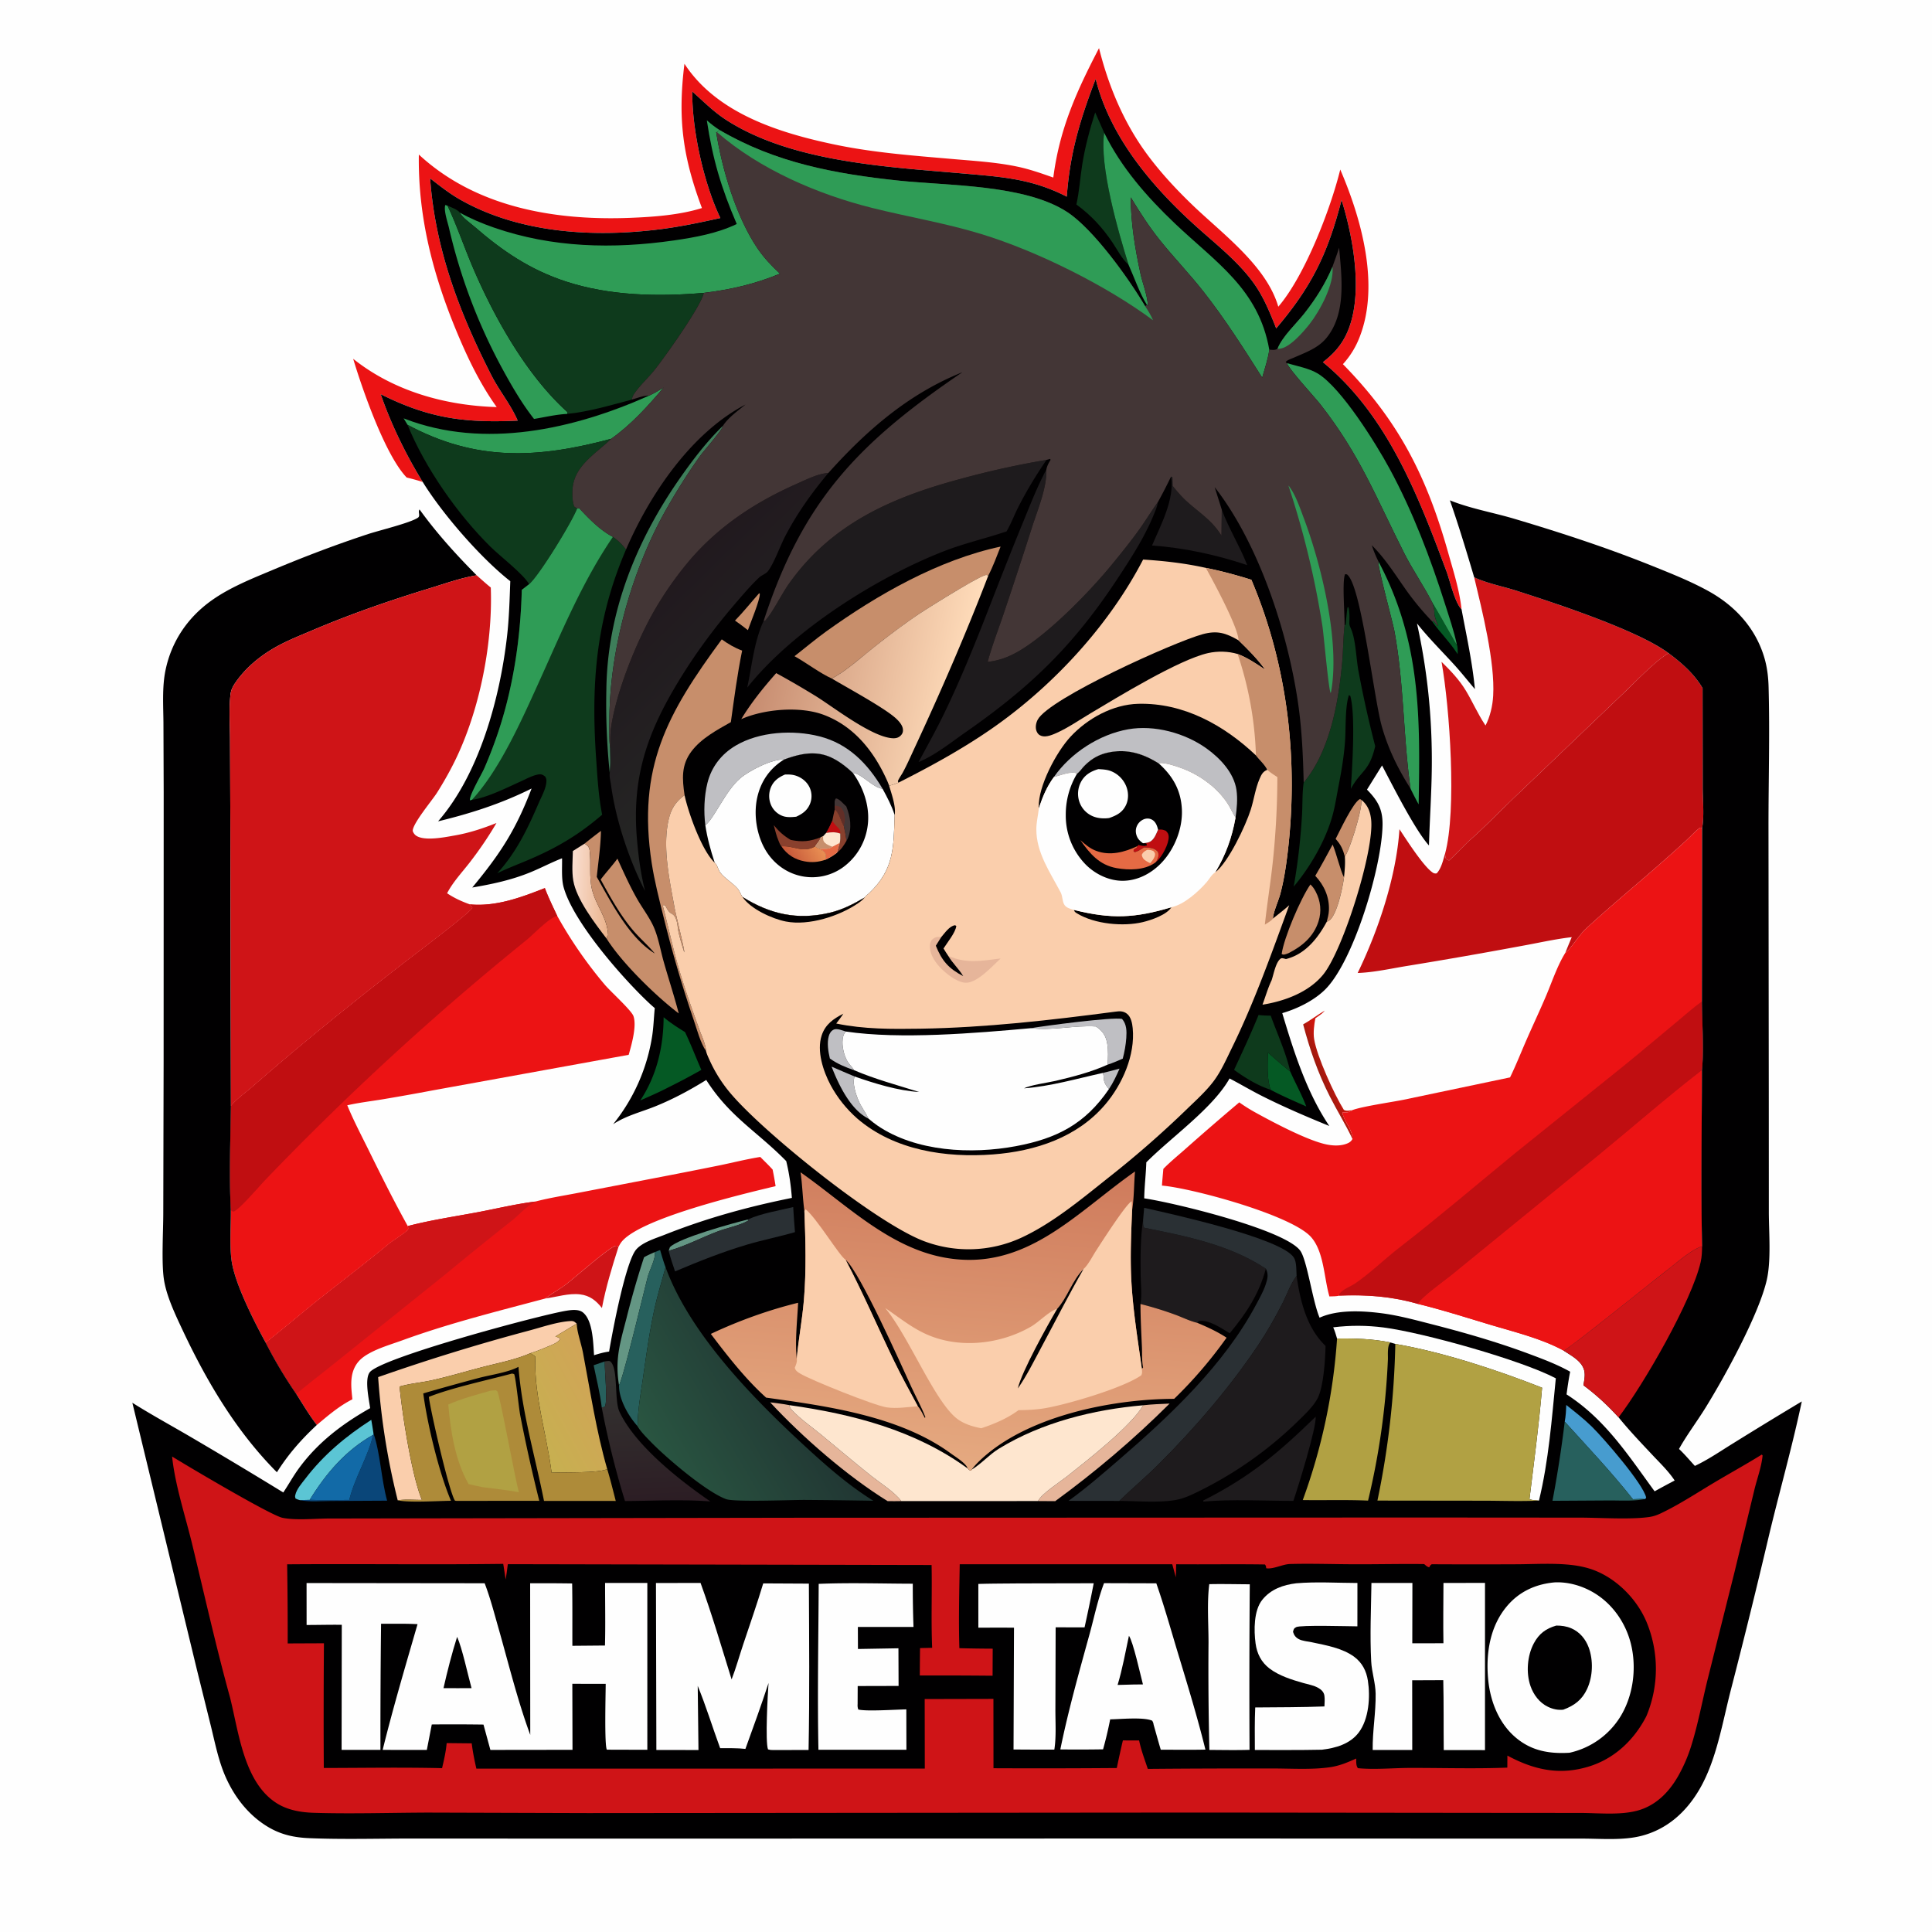 <svg version="1.1" xmlns="http://www.w3.org/2000/svg" style="display: block;" viewBox="0 0 2048 2048" width="1024" height="1024">
<defs>
	<linearGradient id="Gradient1" gradientUnits="userSpaceOnUse" x1="1407.9" y1="1125.65" x2="1396.65" y2="1130.11">
		<stop class="stop0" offset="0" stop-opacity="1" stop-color="rgb(207,21,12)"/>
		<stop class="stop1" offset="1" stop-opacity="1" stop-color="rgb(158,26,15)"/>
	</linearGradient>
	<linearGradient id="Gradient2" gradientUnits="userSpaceOnUse" x1="644.127" y1="944.109" x2="607.174" y2="942.396">
		<stop class="stop0" offset="0" stop-opacity="1" stop-color="rgb(235,181,143)"/>
		<stop class="stop1" offset="1" stop-opacity="1" stop-color="rgb(249,221,206)"/>
	</linearGradient>
	<linearGradient id="Gradient3" gradientUnits="userSpaceOnUse" x1="695.594" y1="1591.69" x2="687.599" y2="1441.62">
		<stop class="stop0" offset="0" stop-opacity="1" stop-color="rgb(44,29,36)"/>
		<stop class="stop1" offset="1" stop-opacity="1" stop-color="rgb(53,55,51)"/>
	</linearGradient>
	<linearGradient id="Gradient4" gradientUnits="userSpaceOnUse" x1="562.006" y1="1514.08" x2="643.068" y2="1470.78">
		<stop class="stop0" offset="0" stop-opacity="1" stop-color="rgb(199,176,80)"/>
		<stop class="stop1" offset="1" stop-opacity="1" stop-color="rgb(209,164,87)"/>
	</linearGradient>
	<linearGradient id="Gradient5" gradientUnits="userSpaceOnUse" x1="805.744" y1="683.656" x2="1021.09" y2="726.947">
		<stop class="stop0" offset="0" stop-opacity="1" stop-color="rgb(198,139,111)"/>
		<stop class="stop1" offset="1" stop-opacity="1" stop-color="rgb(255,220,186)"/>
	</linearGradient>
	<linearGradient id="Gradient6" gradientUnits="userSpaceOnUse" x1="692.496" y1="631.339" x2="834.193" y2="775.864">
		<stop class="stop0" offset="0" stop-opacity="1" stop-color="rgb(33,25,30)"/>
		<stop class="stop1" offset="1" stop-opacity="1" stop-color="rgb(37,39,37)"/>
	</linearGradient>
	<linearGradient id="Gradient7" gradientUnits="userSpaceOnUse" x1="838.831" y1="1452.53" x2="692.542" y2="1538.02">
		<stop class="stop0" offset="0" stop-opacity="1" stop-color="rgb(33,54,51)"/>
		<stop class="stop1" offset="1" stop-opacity="1" stop-color="rgb(41,85,65)"/>
	</linearGradient>
	<linearGradient id="Gradient8" gradientUnits="userSpaceOnUse" x1="841.065" y1="912.767" x2="868.552" y2="896.262">
		<stop class="stop0" offset="0" stop-opacity="1" stop-color="rgb(200,91,59)"/>
		<stop class="stop1" offset="1" stop-opacity="1" stop-color="rgb(233,143,83)"/>
	</linearGradient>
	<linearGradient id="Gradient9" gradientUnits="userSpaceOnUse" x1="1041.87" y1="1232.77" x2="1015.09" y2="1552.92">
		<stop class="stop0" offset="0" stop-opacity="1" stop-color="rgb(207,123,92)"/>
		<stop class="stop1" offset="1" stop-opacity="1" stop-color="rgb(229,169,128)"/>
	</linearGradient>
</defs>
<path transform="translate(0,0)" fill="rgb(254,254,254)" d="M 0 0 L 2048 0 L 2048 2048 L 0 2048 L 0 0 z"/>
<path transform="translate(0,0)" fill="url(#Gradient1)" d="M 1381.38 1085.89 C 1389.24 1081.5 1396.49 1075.88 1404.29 1071.28 C 1401.92 1074.54 1397.56 1077.05 1394.32 1079.45 C 1393.05 1086.31 1391.93 1094.65 1393.05 1101.57 C 1395.97 1119.76 1414.59 1160.73 1424.55 1176.49 C 1427.33 1178.04 1430.23 1177.12 1433.36 1176.85 C 1429.58 1179.52 1427.43 1179.4 1422.92 1179.02 C 1424.53 1188.9 1433.74 1197.04 1433.67 1207.36 C 1426.44 1191.98 1417.41 1177.53 1409.72 1162.39 C 1397.08 1137.54 1388.49 1112.74 1381.38 1085.89 z"/>
<path transform="translate(0,0)" fill="rgb(207,20,23)" d="M 578.069 1376.46 C 584.749 1371.09 592.908 1366.86 599.864 1361.59 C 608.602 1354.98 646.203 1321.68 652.662 1320.63 C 654.336 1320.36 654.362 1320.84 655.611 1321.77 C 648.848 1342.91 642.178 1364.7 638.075 1386.54 C 631.818 1378.64 625.261 1373.33 614.877 1372.09 C 602.677 1370.64 590.109 1374.89 578.069 1376.46 z"/>
<path transform="translate(0,0)" fill="rgb(207,20,23)" d="M 1562.69 611.972 C 1576.7 618.551 1593.3 621.595 1608.08 626.36 C 1649.6 639.75 1736.08 668.059 1768.85 692.447 C 1756.13 699.007 1731.66 724.812 1720.11 735.641 L 1607 843.677 C 1590.23 859.746 1574.33 876.312 1556.89 891.702 C 1553.02 895.115 1536.95 912.005 1534.69 913.206 L 1536.2 912.415 C 1535.38 911.757 1534.09 910.763 1532.96 910.805 C 1532.04 908.614 1531.89 907.1 1531.88 904.733 C 1544.25 858.885 1536.87 750.722 1528.09 701.566 C 1537.79 711.047 1546.83 720.448 1553.89 732.147 C 1560.96 743.861 1566.43 756.565 1573.99 767.969 L 1574.73 769.067 C 1579.66 759.424 1582.2 748.3 1582.83 737.514 C 1584.89 701.862 1571.21 647.48 1562.69 611.972 z"/>
<path transform="translate(0,0)" fill="rgb(236,19,20)" d="M 1116.54 188.213 C 1123.23 136.295 1141.23 96.791 1165.01 51.035 C 1175.07 91.327 1191.28 130.174 1216.07 163.716 C 1230.19 182.816 1246.44 200.31 1263.51 216.789 C 1295.18 247.358 1342.44 281.487 1355.04 325.114 C 1383.05 292.669 1410.4 221.752 1420.73 179.732 C 1443.16 231.878 1462.9 302.184 1441.2 357.456 A 90.91 90.91 0 0 1 1423.55 386.039 C 1482.86 446.5 1512.45 505.21 1535.19 586.059 C 1540.71 605.688 1547.15 625.615 1549.31 645.946 C 1542.12 638.793 1537.06 615.662 1533.25 605.471 C 1503.25 525.123 1470.63 440.016 1402.34 383.913 C 1411.94 376.5 1419.79 368.394 1425.55 357.621 C 1446.66 318.072 1435.08 253.558 1422.12 212.012 C 1407.6 268.346 1390.93 303.207 1352.82 348.088 C 1346.13 331.258 1339.4 314.513 1328.71 299.737 C 1312.64 277.536 1289.95 259.615 1269.63 241.459 C 1222.53 199.352 1177.08 146.326 1161.45 83.689 C 1144.91 126.94 1134.2 162.096 1130.84 208.475 C 1093.41 189.257 1061.62 187.493 1020.82 183.913 C 940.268 176.845 840.088 171.976 770.445 127.56 C 756.841 118.884 745.822 107.684 733.849 97.019 C 733.436 137.662 746.148 194.712 763.623 231.113 C 742.478 235.812 721.586 240.237 700.09 242.978 C 629.599 251.967 550.747 247.389 487.737 211.568 C 476.391 205.118 466.258 197.074 455.964 189.106 C 461.289 263.877 487.079 331.506 520.902 397.848 C 529.063 413.855 541.003 428.354 548.26 444.705 C 548.436 445.102 548.601 445.504 548.772 445.904 C 492.362 448.514 454.782 443.491 403.576 417.901 C 414.639 449.896 430.347 482.074 448.095 510.888 C 442.461 509.148 436.865 507.556 431.125 506.2 C 408.382 482.724 384.014 412.417 374.387 380.35 C 417.361 414.667 472.104 429.916 526.531 431.53 C 509.002 407.103 495.903 379.891 484.369 352.208 C 458.995 291.304 443.024 230.147 443.99 163.837 C 504.674 219.968 588.335 234.061 668.155 230.917 C 692.791 229.946 720.543 227.959 744.071 220.532 C 723.659 165.936 718.302 125.864 725.543 67.617 C 759.934 120.291 826.018 140.859 884.43 153.147 C 925.947 161.881 968.167 164.955 1010.35 168.621 C 1033.3 170.616 1056.8 171.993 1079.36 176.839 C 1092.09 179.572 1104.29 183.901 1116.54 188.213 z"/>
<path transform="translate(0,0)" fill="rgb(236,19,20)" d="M 567.491 1273.69 C 582.204 1269.81 597.53 1267.45 612.472 1264.55 L 691.219 1249.38 A 6785.73 6785.73 0 0 0 762.559 1235.37 C 776.949 1232.4 791.425 1228.74 805.924 1226.42 C 810.295 1230.83 814.849 1235.16 819.001 1239.77 A 374.708 374.708 0 0 1 822.17 1257.35 C 790.341 1265.02 673.773 1292.27 657.605 1318.25 C 656.892 1319.4 656.247 1320.58 655.611 1321.77 C 654.362 1320.84 654.336 1320.36 652.662 1320.63 C 646.203 1321.68 608.602 1354.98 599.864 1361.59 C 592.908 1366.86 584.749 1371.09 578.069 1376.46 C 527.072 1390.09 476.625 1402.56 426.899 1420.64 C 414.865 1425.02 401.36 1428.85 390.249 1435.26 C 384.946 1438.31 380.348 1441.95 377.173 1447.27 C 370.535 1458.39 372.322 1471.09 373.546 1483.33 C 359.58 1490.37 347.771 1500.52 335.856 1510.53 C 327.86 1500.21 321.113 1488.72 314.096 1477.71 A 477.048 477.048 0 0 1 281.593 1423.17 C 300.953 1408.21 319.511 1392.13 338.658 1376.88 C 363.031 1357.47 387.933 1338.76 411.864 1318.82 C 416.097 1315.29 430.327 1306.57 432.517 1303.4 C 433.366 1302.18 432.582 1301.01 432.244 1299.68 C 456.533 1293.32 481.966 1289.6 506.64 1284.94 C 526.746 1281.15 547.198 1276.16 567.491 1273.69 z"/>
<path transform="translate(0,0)" fill="rgb(207,20,23)" d="M 432.244 1299.68 C 456.533 1293.32 481.966 1289.6 506.64 1284.94 C 526.746 1281.15 547.198 1276.16 567.491 1273.69 C 566.216 1274.86 565.228 1275.56 563.693 1276.37 C 556.987 1279.94 549.701 1288.21 543.593 1293.12 A 3927.49 3927.49 0 0 0 473.046 1350.11 L 353.022 1446.45 C 340.078 1456.91 326.75 1466.91 314.096 1477.71 A 477.048 477.048 0 0 1 281.593 1423.17 C 300.953 1408.21 319.511 1392.13 338.658 1376.88 C 363.031 1357.47 387.933 1338.76 411.864 1318.82 C 416.097 1315.29 430.327 1306.57 432.517 1303.4 C 433.366 1302.18 432.582 1301.01 432.244 1299.68 z"/>
<path transform="translate(0,0)" fill="rgb(192,14,17)" d="M 1768.85 692.447 C 1782.85 702.915 1795.83 714.212 1804.81 729.431 L 1804.96 834.709 C 1804.95 846.461 1806.72 866.783 1804.3 877.683 L 1802.16 877.299 C 1796.59 881.629 1791.62 887.064 1786.45 891.876 A 1614.64 1614.64 0 0 1 1760.06 915.472 C 1733.81 938.59 1706.67 960.914 1680.97 984.627 C 1674.16 990.914 1664.56 1006.42 1659.31 1010.03 A 638.919 638.919 0 0 1 1666.13 993.436 C 1648.23 995.446 1630.06 999.694 1612.27 1002.85 A 5460.33 5460.33 0 0 1 1492.49 1023.78 C 1475.04 1026.58 1456.84 1030.79 1439.18 1031.41 C 1461.09 986.171 1480.15 929.337 1483.49 878.981 C 1490.89 890.239 1507.51 916.093 1517.33 923.923 C 1519.36 925.545 1520.36 926.169 1522.93 925.8 C 1527.96 920.568 1529.79 911.518 1531.88 904.733 C 1531.89 907.1 1532.04 908.614 1532.96 910.805 C 1534.09 910.763 1535.38 911.757 1536.2 912.415 L 1534.69 913.206 C 1536.95 912.005 1553.02 895.115 1556.89 891.702 C 1574.33 876.312 1590.23 859.746 1607 843.677 L 1720.11 735.641 C 1731.66 724.812 1756.13 699.007 1768.85 692.447 z"/>
<path transform="translate(0,0)" fill="rgb(236,19,20)" d="M 577.561 941.419 C 581.397 951.532 586.155 961.255 590.751 971.038 A 458.02 458.02 0 0 0 641.078 1043.81 C 646.954 1050.83 669.488 1071.1 671.523 1077.2 C 674.997 1087.61 669.793 1106.22 666.935 1116.4 L 666.432 1118.15 L 458.22 1155.94 A 2477.64 2477.64 0 0 1 405.332 1165.36 C 392.998 1167.39 380.294 1168.85 368.122 1171.66 C 374.843 1187.99 383.25 1203.91 391.058 1219.75 C 404.316 1246.66 417.663 1273.46 432.244 1299.68 C 432.582 1301.01 433.366 1302.18 432.517 1303.4 C 430.327 1306.57 416.097 1315.29 411.864 1318.82 C 387.933 1338.76 363.031 1357.47 338.658 1376.88 C 319.511 1392.13 300.953 1408.21 281.593 1423.17 C 269.429 1400.85 248.453 1359.92 245.385 1335.54 C 243.25 1318.57 244.842 1300.1 244.684 1282.93 C 242.826 1246.34 244.261 1208.96 244.796 1172.33 C 251.305 1164.51 260.083 1158.53 267.728 1151.86 C 321.812 1104.63 377.277 1059.93 434.118 1016.07 C 442.036 1009.97 500.085 966.324 500.836 962.195 L 498.053 958.667 C 525.615 961.29 552.346 951.333 577.561 941.419 z"/>
<path transform="translate(0,0)" fill="rgb(192,14,17)" d="M 577.561 941.419 C 581.397 951.532 586.155 961.255 590.751 971.038 C 583.155 971.878 565.21 990.679 558.691 996.013 A 2973.19 2973.19 0 0 0 281.993 1249.97 C 275.183 1257.06 256.016 1279.58 248.854 1283.76 C 246.932 1284.88 246.28 1283.97 244.684 1282.93 C 242.826 1246.34 244.261 1208.96 244.796 1172.33 C 251.305 1164.51 260.083 1158.53 267.728 1151.86 C 321.812 1104.63 377.277 1059.93 434.118 1016.07 C 442.036 1009.97 500.085 966.324 500.836 962.195 L 498.053 958.667 C 525.615 961.29 552.346 951.333 577.561 941.419 z"/>
<path transform="translate(0,0)" fill="rgb(1,0,1)" d="M 293.537 1560.67 C 250.536 1517.45 219.293 1464.7 193.479 1409.8 C 185.828 1393.53 176.36 1373.74 173.736 1356.05 C 171.065 1338.05 173.082 1305.31 173.083 1285.52 L 173.449 1125.01 L 173.519 840.206 L 173.264 767.409 C 173.185 748.654 171.648 728.526 175.517 710.112 C 181.925 679.613 199.08 654.442 224.377 636.439 C 243.646 622.725 266.89 613.452 288.617 604.347 C 322.163 590.289 355.744 577.445 390.313 566.094 C 402.297 562.159 434.815 554.354 443.028 548.769 C 445.98 546.761 442.736 542.726 444.749 540.068 C 462.779 565.06 483.579 588.039 505.296 609.858 C 488.326 612.659 471.545 618.699 455.122 623.728 C 413.022 636.621 372.119 650.747 331.587 667.966 C 316.689 674.295 301.294 680.289 287.458 688.768 C 273.224 697.491 260.415 708.469 250.647 722.092 C 247.157 726.96 244.912 730.666 244.267 736.735 C 242.661 751.862 243.783 767.91 243.842 783.166 L 244.19 872.15 L 244.796 1172.33 C 244.261 1208.96 242.826 1246.34 244.684 1282.93 C 244.842 1300.1 243.25 1318.57 245.385 1335.54 C 248.453 1359.92 269.429 1400.85 281.593 1423.17 A 477.048 477.048 0 0 0 314.096 1477.71 C 321.113 1488.72 327.86 1500.21 335.856 1510.53 C 319.373 1525.88 305.538 1541.58 293.537 1560.67 z"/>
<path transform="translate(0,0)" fill="rgb(207,20,23)" d="M 505.296 609.858 C 510.244 614.204 515.131 618.672 520.25 622.814 C 522.537 684.85 507.238 759.715 478.174 814.525 A 374.934 374.934 0 0 1 463.053 840.624 C 458.199 848.223 437.708 872.706 437.523 880.512 C 437.491 881.872 439.281 884.334 440.251 885.166 C 448.601 892.327 472.379 887.313 482.155 885.606 C 497.526 882.922 511.811 878.193 526.264 872.421 C 517.827 886.883 508.656 900.309 498.455 913.579 C 490.278 924.215 480.077 934.951 473.944 946.902 C 481.523 951.981 489.471 955.607 498.053 958.667 L 500.836 962.195 C 500.085 966.324 442.036 1009.97 434.118 1016.07 C 377.277 1059.93 321.812 1104.63 267.728 1151.86 C 260.083 1158.53 251.305 1164.51 244.796 1172.33 L 244.19 872.15 L 243.842 783.166 C 243.783 767.91 242.661 751.862 244.267 736.735 C 244.912 730.666 247.157 726.96 250.647 722.092 C 260.415 708.469 273.224 697.491 287.458 688.768 C 301.294 680.289 316.689 674.295 331.587 667.966 C 372.119 650.747 413.022 636.621 455.122 623.728 C 471.545 618.699 488.326 612.659 505.296 609.858 z"/>
<path transform="translate(0,0)" fill="rgb(236,19,20)" d="M 1659.31 1010.03 C 1664.56 1006.42 1674.16 990.914 1680.97 984.627 C 1706.67 960.914 1733.81 938.59 1760.06 915.472 A 1614.64 1614.64 0 0 0 1786.45 891.876 C 1791.62 887.064 1796.59 881.629 1802.16 877.299 L 1804.3 877.683 L 1804.07 1061.58 C 1804.25 1083.89 1806.28 1113.04 1804.12 1134.6 C 1804.02 1196.71 1802.86 1259.07 1804.29 1321.15 C 1793.61 1324.23 1777.1 1338.84 1768 1345.83 C 1755.11 1355.73 1661.84 1430.93 1657.59 1431.74 C 1633.82 1418.77 1604.83 1411.85 1579.03 1404.09 C 1553.93 1396.55 1528.68 1388.43 1503.2 1382.24 C 1475.29 1374.18 1448.66 1372.28 1419.82 1373.4 C 1416.62 1374.29 1412.58 1374.09 1409.24 1374.3 C 1403.46 1354.88 1403.66 1327.26 1389.91 1311.48 C 1369.57 1288.16 1263.49 1259.44 1231.73 1256.77 C 1232.1 1250.86 1232.7 1244.95 1233.2 1239.05 C 1240.71 1231.37 1249.25 1224.45 1257.29 1217.32 A 3064.1 3064.1 0 0 1 1313.68 1168.55 A 173.733 173.733 0 0 0 1330.71 1179.25 C 1349.58 1189.68 1384.52 1208.13 1404.59 1212.81 C 1411.52 1214.43 1419.42 1215.03 1426.28 1212.79 C 1429.49 1211.75 1432.07 1210.44 1433.67 1207.36 C 1433.74 1197.04 1424.53 1188.9 1422.92 1179.02 C 1427.43 1179.4 1429.58 1179.52 1433.36 1176.85 C 1443.27 1172.94 1475.16 1168.34 1487.85 1165.79 L 1600.72 1142.08 C 1607.04 1129.12 1612.34 1115.59 1618.12 1102.38 C 1624.95 1086.75 1632.24 1071.35 1638.9 1055.64 C 1645.21 1040.76 1650.82 1023.65 1659.31 1010.03 z"/>
<path transform="translate(0,0)" fill="rgb(192,14,17)" d="M 1419.82 1373.4 L 1419.48 1372.29 C 1421.82 1367.28 1431.47 1363.9 1436.13 1360.75 C 1452.27 1349.83 1467.56 1334.76 1483.16 1322.68 C 1524.75 1290.45 1564.66 1256.39 1605.31 1223.04 L 1721.18 1129.88 C 1740.3 1114.39 1759.08 1098.38 1778.06 1082.69 C 1786.62 1075.61 1795.01 1068 1804.07 1061.58 C 1804.25 1083.89 1806.28 1113.04 1804.12 1134.6 C 1766.66 1163.53 1730.84 1194.95 1694.21 1224.95 L 1540.09 1350.63 C 1532.08 1357.28 1507.37 1374.48 1503.2 1382.24 C 1475.29 1374.18 1448.66 1372.28 1419.82 1373.4 z"/>
<path transform="translate(0,0)" fill="rgb(236,19,20)" d="M 1503.2 1382.24 C 1507.37 1374.48 1532.08 1357.28 1540.09 1350.63 L 1694.21 1224.95 C 1730.84 1194.95 1766.66 1163.53 1804.12 1134.6 C 1804.02 1196.71 1802.86 1259.07 1804.29 1321.15 C 1793.61 1324.23 1777.1 1338.84 1768 1345.83 C 1755.11 1355.73 1661.84 1430.93 1657.59 1431.74 C 1633.82 1418.77 1604.83 1411.85 1579.03 1404.09 C 1553.93 1396.55 1528.68 1388.43 1503.2 1382.24 z"/>
<path transform="translate(0,0)" fill="rgb(1,0,1)" d="M 1161.45 83.689 C 1177.08 146.326 1222.53 199.352 1269.63 241.459 C 1289.95 259.615 1312.64 277.536 1328.71 299.737 C 1339.4 314.513 1346.13 331.258 1352.82 348.088 C 1390.93 303.207 1407.6 268.346 1422.12 212.012 C 1435.08 253.558 1446.66 318.072 1425.55 357.621 C 1419.79 368.394 1411.94 376.5 1402.34 383.913 C 1470.63 440.016 1503.25 525.123 1533.25 605.471 C 1537.06 615.662 1542.12 638.793 1549.31 645.946 C 1554.63 674.355 1560.7 701.66 1563.47 730.497 C 1556.01 721.763 1548.87 712.648 1541.11 704.18 C 1527.93 689.788 1514.24 676.165 1502.05 660.855 C 1513.16 711.096 1518.21 760.822 1517.78 812.363 C 1517.54 840.406 1515.56 868.244 1514.76 896.233 C 1499.85 879.719 1476.11 832.456 1465.02 811.407 L 1449.06 837.03 C 1460.25 848.392 1465.68 857.581 1465.56 873.88 C 1465.24 917.401 1434.93 1019.99 1404 1049.63 C 1392.07 1061.07 1374.99 1069.35 1359.25 1073.97 C 1371.5 1114.9 1385.11 1157.88 1409.11 1193.58 C 1385.07 1183.75 1361.42 1173.67 1338.2 1162 C 1326.41 1156.07 1315.08 1149.31 1303.39 1143.22 C 1285.62 1174.86 1241.6 1205.42 1215.14 1232.14 C 1214.74 1244.87 1213.12 1257.6 1212.92 1270.29 C 1244.36 1274.9 1361.07 1303.17 1378.16 1325.56 C 1385.53 1335.22 1391.29 1379.26 1398.82 1396.82 C 1417.71 1388.18 1443.54 1389.44 1463.68 1391.97 C 1482.02 1394.28 1500.02 1399.2 1517.89 1403.78 C 1552.52 1412.66 1587.15 1422.62 1620.66 1435.11 C 1635.49 1440.64 1650.6 1446.3 1664.43 1454.06 C 1662.85 1462.05 1661.7 1470.05 1660.61 1478.11 C 1701.59 1504.45 1725.92 1542.54 1753.97 1580.87 A 835.791 835.791 0 0 1 1775.21 1569.41 C 1768.81 1559.65 1759.9 1551.12 1751.92 1542.63 C 1739.62 1529.54 1727.08 1516.41 1715.76 1502.46 C 1704.2 1489.73 1692.27 1478.7 1678.5 1468.44 C 1679.32 1463.43 1680.54 1458.01 1679.37 1452.98 C 1677.01 1442.75 1665.69 1437.15 1657.59 1431.74 C 1661.84 1430.93 1755.11 1355.73 1768 1345.83 C 1777.1 1338.84 1793.61 1324.23 1804.29 1321.15 C 1802.86 1259.07 1804.02 1196.71 1804.12 1134.6 C 1806.28 1113.04 1804.25 1083.89 1804.07 1061.58 L 1804.3 877.683 C 1806.72 866.783 1804.95 846.461 1804.96 834.709 L 1804.81 729.431 C 1795.83 714.212 1782.85 702.915 1768.85 692.447 C 1736.08 668.059 1649.6 639.75 1608.08 626.36 C 1593.3 621.595 1576.7 618.551 1562.69 611.972 C 1554.57 584.562 1546.35 557.381 1536.95 530.374 C 1558.55 539.123 1583.01 543.323 1605.44 550.002 C 1655.11 564.792 1704.05 580.802 1752.15 600.174 C 1772.04 608.189 1792.05 616.135 1810.88 626.499 C 1839.52 642.271 1861.5 666.311 1870.58 698.223 C 1873.36 708.015 1874.5 718.057 1874.78 728.212 C 1876.12 777.665 1874.66 827.513 1874.67 877 L 1874.99 1163.89 L 1875.04 1284.78 C 1875.08 1306.72 1877.62 1335.78 1872.86 1356.76 C 1864.6 1393.18 1828.14 1459.69 1807.72 1492.59 C 1798.67 1507.16 1788.18 1520.99 1779.81 1535.95 C 1785.74 1541.49 1791.12 1547.96 1796.63 1553.93 C 1810.8 1547.29 1824.28 1537.93 1837.61 1529.74 A 4893.69 4893.69 0 0 1 1909.98 1485.58 C 1899.99 1532.94 1886.67 1579.79 1875.37 1626.86 A 7766.53 7766.53 0 0 1 1834.82 1791.22 C 1825.81 1825.96 1819.66 1865.74 1801.37 1896.97 C 1787.32 1920.95 1767.15 1939.12 1739.9 1946.11 C 1720.18 1951.16 1697.09 1948.98 1676.82 1949 L 1595.01 1949 L 1272.28 1948.87 L 644.873 1949 L 438.144 1948.92 C 401.674 1948.88 364.745 1950.02 328.319 1948.55 C 311.97 1947.9 297.971 1944.96 283.835 1936.45 C 263.906 1924.46 249.198 1905.78 239.659 1884.75 C 231.85 1867.54 228.189 1848.67 223.718 1830.4 L 208.772 1770.13 L 140.299 1486.99 C 159.761 1499.24 180.095 1510.37 199.969 1521.96 A 5740.62 5740.62 0 0 1 300.291 1582.08 C 305.906 1573.73 310.699 1564.92 316.643 1556.75 C 336.746 1529.12 362.888 1509.33 392.366 1492.71 C 391.18 1483.73 386.309 1462.26 391.85 1454.78 C 403.305 1439.33 572.272 1394.05 600.037 1389.48 C 605.449 1388.59 613.246 1387.51 617.881 1391.21 C 628.569 1399.76 628.783 1423.77 629.72 1436.59 C 635.065 1434.92 640.11 1433.46 645.679 1432.71 C 649.616 1409.3 662.405 1342.66 673.114 1326.25 C 678.915 1317.35 695.08 1312.67 704.664 1308.85 C 748.704 1291.33 792.999 1279.18 839.418 1269.82 C 838.385 1256.59 836.614 1243.7 833.421 1230.81 C 802.675 1199.38 773.565 1184.02 748.642 1144.81 C 731.432 1155.51 713.716 1165.03 694.92 1172.66 C 679.686 1178.85 663.735 1182.55 649.921 1191.73 A 196.994 196.994 0 0 0 691.411 1097.69 C 692.828 1088.06 693.103 1078.31 694.078 1068.63 A 156.647 156.647 0 0 1 687.372 1062.64 C 659.426 1036.29 607.669 977.218 597.502 940.594 C 594.937 931.353 596.035 919.381 595.794 909.816 C 584.224 914.307 573.176 920.248 561.656 924.913 C 541.684 932.999 521.733 937.206 500.625 940.816 C 530.246 905.094 546.841 879.696 563.499 835.861 C 531.566 851.823 498.979 862.295 464.401 870.642 C 508.198 820.347 529.982 739.835 537.461 674.63 C 539.69 655.2 540.207 635.614 540.922 616.083 C 509.543 591.472 469.032 544.814 448.095 510.888 C 430.347 482.074 414.639 449.896 403.576 417.901 C 454.782 443.491 492.362 448.514 548.772 445.904 C 548.601 445.504 548.436 445.102 548.26 444.705 C 541.003 428.354 529.063 413.855 520.902 397.848 C 487.079 331.506 461.289 263.877 455.964 189.106 C 466.258 197.074 476.391 205.118 487.737 211.568 C 550.747 247.389 629.599 251.967 700.09 242.978 C 721.586 240.237 742.478 235.812 763.623 231.113 C 746.148 194.712 733.436 137.662 733.849 97.019 C 745.822 107.684 756.841 118.884 770.445 127.56 C 840.088 171.976 940.268 176.845 1020.82 183.913 C 1061.62 187.493 1093.41 189.257 1130.84 208.475 C 1134.2 162.096 1144.91 126.94 1161.45 83.689 z"/>
<path transform="translate(0,0)" fill="rgb(5,89,36)" d="M 1518.39 638.985 C 1521.69 643.716 1543.37 682.757 1544 683.033 L 1544.22 682.835 C 1545.57 686.079 1545.15 689.977 1545.2 693.474 L 1544.05 691.758 C 1536.31 680.022 1526.32 670.261 1518.23 658.83 L 1519.71 658.294 C 1521.09 660.174 1522.46 661.941 1524.02 663.674 L 1524.39 662.932 C 1522.48 658.551 1521.04 654.791 1520.3 650.023 L 1520.53 650.525 C 1520.73 646.581 1519.4 642.765 1518.39 638.985 z"/>
<path transform="translate(0,0)" fill="rgb(100,150,132)" d="M 792.696 1292.71 L 793.184 1293.9 C 783.651 1299.25 771.101 1301.48 760.807 1305.36 C 743.655 1311.82 726.387 1321.09 708.805 1325.88 L 710.121 1322.08 C 719.444 1312.31 776.934 1296.62 792.696 1292.71 z"/>
<path transform="translate(0,0)" fill="rgb(199,142,107)" d="M 804.754 628.809 L 805.42 629.477 C 805.641 636.196 795.471 660.229 792.808 667.991 L 786.523 663.185 C 784.134 661.327 781.586 659.612 779.126 657.845 C 788.061 648.682 796.264 638.413 804.754 628.809 z"/>
<path transform="translate(0,0)" fill="rgb(39,96,93)" d="M 629.288 1447.23 L 641.092 1443.15 C 640.723 1452.15 644.518 1486.23 641.009 1491.41 L 637.854 1491.9 C 636.172 1477.08 632.231 1461.89 629.288 1447.23 z"/>
<path transform="translate(0,0)" fill="rgb(199,142,107)" d="M 1415.82 889.306 C 1420.23 880.851 1434.28 850.595 1441.58 847.009 L 1443.23 847.95 C 1443.97 858.402 1431.55 898.873 1425.61 908.131 C 1423.59 900.418 1421.37 895.299 1415.82 889.306 z"/>
<path transform="translate(0,0)" fill="rgb(5,89,36)" d="M 1344.07 1115.7 A 588.029 588.029 0 0 0 1367.73 1135.91 C 1373.24 1148.36 1379.88 1160.09 1384.68 1172.88 C 1372.01 1167.21 1359.02 1161.73 1346.79 1155.16 C 1342.87 1142.15 1343.7 1129.1 1344.07 1115.7 z"/>
<path transform="translate(0,0)" fill="rgb(199,142,107)" d="M 1394.24 928.403 C 1400.68 917.52 1406.66 906.41 1412.66 895.279 C 1416.75 904.798 1420.95 923.406 1424.73 929.989 C 1423.28 940.522 1417.72 968.287 1409.58 975.383 C 1408.64 976.205 1407.52 976.653 1406.39 977.146 C 1407.44 973.207 1408.5 969.259 1408.7 965.167 C 1409.39 951.12 1403.72 938.461 1394.24 928.403 z"/>
<path transform="translate(0,0)" fill="rgb(100,150,132)" d="M 694.172 1327.23 C 695.26 1333.94 688.581 1346.24 686.672 1353.44 C 682.283 1370 660.527 1461.65 656.186 1468.28 C 654.533 1458.68 654.125 1448.41 655.092 1438.72 C 656.456 1425.05 660.49 1411.36 663.924 1398.09 A 960.116 960.116 0 0 1 682.698 1332.78 C 686.348 1330.61 690.308 1328.98 694.172 1327.23 z"/>
<path transform="translate(0,0)" fill="rgb(10,70,121)" d="M 395.88 1519.27 C 403.215 1540.58 404.1 1568.06 410.373 1590.77 L 350.925 1591.1 C 340.402 1591.15 328.111 1592.27 317.832 1590.23 L 328.316 1589.88 C 342.232 1590.48 356.283 1590.06 370.215 1589.99 C 376.026 1566.29 390.003 1544.73 395.626 1520.95 L 395.88 1519.27 z"/>
<path transform="translate(0,0)" fill="url(#Gradient2)" d="M 619.739 894.235 C 622.877 896.515 624.516 897.36 625.031 901.482 C 626.738 915.131 624.265 929.381 627.55 942.849 C 631.887 960.629 643.984 972.485 644.679 991.91 L 644.168 991.774 C 643.209 992.873 643.385 993.801 643.2 995.216 C 630.726 978.913 611.121 953.479 607.698 933.46 C 605.99 923.471 607.065 912.268 607.249 902.135 L 619.739 894.235 z"/>
<path transform="translate(0,0)" fill="rgb(199,142,107)" d="M 1389.08 937.569 C 1391.56 939.843 1393.1 942.157 1394.68 945.144 C 1399.91 955.042 1401.08 966.063 1397.65 976.785 C 1392.5 992.889 1380.38 1003.08 1365.85 1010.41 C 1365.1 1010.72 1364.37 1011.04 1363.59 1011.26 C 1361.36 1011.9 1360.69 1012.35 1358.61 1011.33 C 1360.97 994.022 1378.72 952.522 1389.08 937.569 z"/>
<path transform="translate(0,0)" fill="rgb(91,197,212)" d="M 317.832 1590.23 C 316.09 1589.82 314.86 1589.27 313.262 1588.49 C 312.777 1586.69 312.611 1586.61 313.069 1584.61 C 314.48 1578.42 319.835 1572.47 323.621 1567.53 C 343.187 1541.95 366.708 1522.41 393.574 1505.08 C 394.442 1509.79 395.122 1514.54 395.88 1519.27 L 395.626 1520.95 C 366.559 1537.22 345.57 1561.85 328.316 1589.88 L 317.832 1590.23 z"/>
<path transform="translate(0,0)" fill="rgb(18,106,167)" d="M 328.316 1589.88 C 345.57 1561.85 366.559 1537.22 395.626 1520.95 C 390.003 1544.73 376.026 1566.29 370.215 1589.99 C 356.283 1590.06 342.232 1590.48 328.316 1589.88 z"/>
<path transform="translate(0,0)" fill="rgb(230,181,154)" d="M 816.409 1486.54 C 823.201 1487.41 830.024 1488.17 836.744 1489.5 C 837.134 1491.85 837.929 1493.1 839.523 1494.79 C 848.554 1504.38 860.56 1512.69 870.756 1521.05 C 888.447 1535.57 905.826 1550.43 923.745 1564.67 C 932.833 1571.89 948.815 1582.05 955.4 1591.22 C 950.589 1591.41 945.732 1591.26 940.916 1591.25 C 898.237 1564.9 850.615 1523.5 816.409 1486.54 z"/>
<path transform="translate(0,0)" fill="rgb(71,156,207)" d="M 1660.29 1489.32 C 1669.47 1496.62 1678.84 1503.91 1687.24 1512.11 C 1699.66 1524.23 1742.16 1573.23 1745 1587.54 C 1743.97 1589.03 1744.6 1588.65 1743.45 1589.08 C 1739.33 1588.8 1735.08 1589.13 1730.95 1589.24 C 1708.18 1560.44 1683.27 1534.17 1658.68 1507 C 1659.81 1501.08 1660.08 1495.33 1660.29 1489.32 z"/>
<path transform="translate(0,0)" fill="rgb(62,126,90)" d="M 646.357 819.36 A 704.177 704.177 0 0 1 642.773 730.606 C 643.868 648.621 674.594 572.801 721.211 506.274 C 734.818 486.856 749.34 467.933 766.356 451.356 C 766.107 455.231 746.357 477.54 742.352 483.102 C 729.607 500.795 717.857 519.549 707.045 538.478 C 670.177 603.019 646.54 687.017 645.999 761.483 C 645.923 771.889 645.398 783.028 646.844 793.322 C 646.896 801.855 647.464 810.904 646.357 819.36 z"/>
<path transform="translate(0,0)" fill="rgb(14,58,28)" d="M 1334.11 1075.95 C 1338.44 1076.47 1342.68 1076.6 1347.03 1076.64 C 1353.99 1095.96 1363.2 1115.87 1367.73 1135.91 A 588.029 588.029 0 0 1 1344.07 1115.7 C 1343.7 1129.1 1342.87 1142.15 1346.79 1155.16 C 1333.1 1150.72 1319.78 1142.51 1308.18 1134.09 C 1317.14 1114.75 1326.09 1095.73 1334.11 1075.95 z"/>
<path transform="translate(0,0)" fill="rgb(230,181,154)" d="M 1211.82 1489.65 C 1221.1 1488.54 1230.51 1488.31 1239.84 1487.85 C 1201.82 1525.67 1161.88 1559.61 1118.54 1591.3 L 1100.36 1591.18 C 1103.98 1583.42 1123.57 1570.98 1130.96 1565.13 C 1152.05 1548.46 1199.57 1511.37 1211.82 1489.65 z"/>
<path transform="translate(0,0)" fill="rgb(5,89,36)" d="M 703.469 1078.3 C 710.542 1084.2 718.327 1089.23 726.157 1094.05 C 732.406 1107.09 737.633 1120.85 743.459 1134.12 A 660.106 660.106 0 0 1 708.656 1152.58 C 698.914 1157.71 688.72 1162.04 678.69 1166.57 C 696.144 1140.26 703.31 1109.49 703.469 1078.3 z"/>
<path transform="translate(0,0)" fill="rgb(47,156,86)" d="M 1495.2 835.95 C 1487.41 780.381 1488.3 723.868 1478.04 668.59 C 1476.17 658.56 1459.89 599.417 1461.26 595.284 C 1506.09 679.594 1505.56 759.512 1503.82 852.676 A 370.152 370.152 0 0 1 1495.2 835.95 z"/>
<path transform="translate(0,0)" fill="rgb(39,96,93)" d="M 694.172 1327.23 A 455.364 455.364 0 0 0 699.754 1325.09 C 701.54 1331.2 703.266 1337.31 705.512 1343.26 C 701.674 1357.44 697.354 1371.55 694.142 1385.88 C 688.488 1411.11 685.065 1436.93 681.343 1462.5 C 679.091 1477.98 675.967 1495.25 675.974 1510.86 L 675.572 1511.52 C 665.91 1500.66 655.959 1483.24 656.186 1468.28 C 660.527 1461.65 682.283 1370 686.672 1353.44 C 688.581 1346.24 695.26 1333.94 694.172 1327.23 z"/>
<path transform="translate(0,0)" fill="rgb(14,58,28)" d="M 1160.94 119.186 L 1170.49 140.736 C 1165.26 176.075 1185.24 245.108 1196.28 280.592 C 1189.5 274.856 1184.43 264.718 1179.43 257.289 C 1168.51 241.049 1156.78 228.366 1141.01 216.764 C 1144.13 202.95 1144.97 188.574 1147.19 174.578 C 1150.16 155.887 1155.15 137.197 1160.94 119.186 z"/>
<path transform="translate(0,0)" fill="rgb(42,48,52)" d="M 792.696 1292.71 C 807.093 1286.12 825.457 1283.3 840.821 1279.54 C 841.421 1288.39 841.865 1297.28 842.708 1306.11 C 826.073 1310.98 809.007 1314.3 792.382 1319.21 C 766.056 1327 740.822 1337.04 715.584 1347.74 C 713.129 1340.5 710.665 1333.31 708.805 1325.88 C 726.387 1321.09 743.655 1311.82 760.807 1305.36 C 771.101 1301.48 783.651 1299.25 793.184 1293.9 L 792.696 1292.71 z"/>
<path transform="translate(0,0)" fill="rgb(39,96,93)" d="M 1658.68 1507 C 1683.27 1534.17 1708.18 1560.44 1730.95 1589.24 C 1735.08 1589.13 1739.33 1588.8 1743.45 1589.08 C 1731.6 1591.49 1717.8 1590.48 1705.66 1590.55 L 1645.69 1590.91 A 1257.33 1257.33 0 0 0 1658.68 1507 z"/>
<path transform="translate(0,0)" fill="rgb(30,27,29)" d="M 1241.38 505.199 L 1242.86 506.013 L 1243.09 515.126 C 1247.86 520.944 1252.63 526.667 1258.25 531.703 C 1271.82 543.874 1285.05 551.881 1294.81 567.845 L 1295.13 540.23 C 1302.48 560.263 1314.32 578.974 1322.11 599.053 C 1290.08 588.296 1254.91 580.565 1221.21 578.277 C 1230.35 556.706 1245.37 529.192 1241.38 505.199 z"/>
<path transform="translate(0,0)" fill="rgb(30,27,29)" d="M 1394.59 1501.83 C 1396.05 1511.78 1375.86 1576.99 1371.01 1591 C 1340.28 1590.99 1305.85 1589.04 1275.62 1591.73 L 1275.49 1590.61 C 1325.2 1565.52 1355.23 1540.1 1394.59 1501.83 z"/>
<path transform="translate(0,0)" fill="rgb(47,156,86)" d="M 566.095 444.095 C 553.474 428.058 543.2 410.394 533.398 392.531 A 591.916 591.916 0 0 1 475.838 241.214 C 474.378 234.977 470.258 223.263 471.986 217.347 L 474.369 218.022 C 484.155 238.607 491.577 260.715 500.496 281.768 C 523.077 335.068 557.821 397.524 601.188 436.538 C 601.456 438.437 601.692 437.727 601.136 438.784 C 589.683 439.296 577.456 442.252 566.095 444.095 z"/>
<path transform="translate(0,0)" fill="rgb(254,254,254)" d="M 1413.25 1407.01 C 1431.31 1404.82 1448.71 1404.86 1466.76 1407.2 C 1508.51 1412.61 1612.44 1441.68 1649.23 1461.07 C 1644.96 1504.18 1641.65 1548.54 1631.37 1590.7 C 1627.97 1590.16 1624.44 1590.61 1621.31 1589.05 C 1626.13 1549.67 1631.31 1510.59 1634.69 1471.03 C 1587.15 1452.28 1529.42 1433.23 1479.1 1424.62 L 1473.91 1423.06 C 1455.08 1419.17 1436.46 1418.68 1417.34 1418.92 C 1416.17 1414.82 1415 1410.92 1413.25 1407.01 z"/>
<path transform="translate(0,0)" fill="rgb(191,191,195)" d="M 747.69 874.821 C 745.839 860.497 746.411 844.058 749.909 829.976 C 754.132 812.976 764.801 799.258 779.847 790.37 C 805.1 775.453 840.774 773.436 868.727 780.578 C 899.336 788.4 919.814 809.508 935.534 836.057 C 925.682 835.373 912.458 819.254 904.094 819.383 C 897.208 812.946 889.865 807.089 881.277 803.058 C 864.402 795.137 847.499 799.078 830.936 805.235 C 818.698 804.286 794.135 816.938 784.728 824.973 C 768.795 838.582 757.293 867.395 747.69 874.821 z"/>
<path transform="translate(0,0)" fill="url(#Gradient3)" d="M 641.092 1443.15 C 642.68 1443.01 645.831 1442.2 647.044 1443.27 C 655.625 1450.82 650.934 1484.31 656.647 1496.48 C 673.536 1532.43 720.498 1569.25 752.99 1591.58 C 723.269 1589.28 692.332 1591.02 662.5 1591.15 A 923.254 923.254 0 0 1 637.854 1491.9 L 641.009 1491.41 C 644.518 1486.23 640.723 1452.15 641.092 1443.15 z"/>
<path transform="translate(0,0)" fill="rgb(47,156,86)" d="M 688.172 419.324 C 693.527 416.96 698.44 413.845 703.445 410.83 C 686.901 430.396 668.852 450.382 647.79 465.175 C 570.198 485.941 504.978 489.529 431.996 450.287 L 427.836 443.445 L 429.041 443.919 C 513.405 476.456 608.581 454.974 688.172 419.324 z"/>
<path transform="translate(0,0)" fill="rgb(250,206,172)" d="M 1443.23 847.95 C 1449.75 853.278 1452.46 860.263 1453.43 868.509 C 1457.2 900.466 1423.9 1006.78 1402.79 1032.9 C 1387.47 1051.85 1361.59 1061.33 1338.29 1065.01 C 1341.42 1056.58 1344.07 1047.27 1347.93 1039.2 C 1350.07 1033.11 1352.27 1019.94 1357.59 1016.14 C 1358.92 1015.19 1361.63 1016.3 1363.18 1016.63 A 59.841 59.841 0 0 0 1365.41 1016.02 C 1384.59 1010.33 1397.3 993.97 1406.39 977.146 C 1407.52 976.653 1408.64 976.205 1409.58 975.383 C 1417.72 968.287 1423.28 940.522 1424.73 929.989 C 1425.45 922.626 1426.13 915.529 1425.61 908.131 C 1431.55 898.873 1443.97 858.402 1443.23 847.95 z"/>
<path transform="translate(0,0)" fill="rgb(199,142,107)" d="M 619.739 894.235 A 560.966 560.966 0 0 1 637.038 880.776 C 636.698 897.381 634.285 913.127 632.595 929.553 C 647.995 956.738 666.922 994.134 694.136 1010.76 C 687.1 1002.14 678.477 994.902 671.269 986.406 C 657.401 970.057 646.973 951.087 636.745 932.342 C 642.423 924.794 648.94 917.823 654.492 910.227 C 661.065 924.627 667.514 939.087 675.355 952.856 C 680.714 962.268 687.831 971.624 692.401 981.373 C 697.722 992.726 700.013 1006.93 703.43 1019.02 C 708.649 1037.49 714.667 1055.69 719.508 1074.27 C 695.691 1056.3 659.07 1020.57 643.2 995.216 C 643.385 993.801 643.209 992.873 644.168 991.774 L 644.679 991.91 C 643.984 972.485 631.887 960.629 627.55 942.849 C 624.265 929.381 626.738 915.131 625.031 901.482 C 624.516 897.36 622.877 896.515 619.739 894.235 z"/>
<path transform="translate(0,0)" fill="rgb(47,156,86)" d="M 1364.27 384.957 C 1374.58 388.017 1387.94 390.449 1397.05 396.038 C 1422.01 411.348 1458.42 469.978 1472.87 496.556 C 1497.5 541.866 1516.48 591.963 1532.05 641.076 C 1536.41 654.832 1541.21 668.717 1544.22 682.835 L 1544 683.033 C 1543.37 682.757 1521.69 643.716 1518.39 638.985 C 1509.28 621.047 1497.67 604.471 1488.55 586.454 C 1458.52 527.08 1441.79 482.472 1399.71 428.712 C 1393.81 421.169 1365.84 390.888 1364.27 384.957 z"/>
<path transform="translate(0,0)" fill="rgb(250,206,172)" d="M 400.845 1459.8 A 2172.86 2172.86 0 0 1 560.354 1410.6 C 574.097 1406.99 589.943 1401.38 604.079 1400.41 C 607.873 1400.15 608.586 1400.67 611.361 1403.21 C 604.271 1407.15 597.529 1411.64 590.451 1415.57 L 591.988 1415.07 L 588.675 1416.71 C 589.16 1416.85 589.649 1416.99 590.13 1417.15 C 591.711 1417.67 592.566 1418.15 593.856 1419.14 C 592.231 1423.19 583.672 1426.19 579.683 1427.87 C 574.062 1430.23 568.024 1432.71 562.19 1434.45 C 546.257 1441.44 527.597 1444.93 510.782 1449.32 C 493.094 1453.92 475.337 1459.29 457.497 1463.21 C 446.275 1465.68 434.608 1466.53 423.591 1469.8 C 426.341 1498.78 436.502 1564.57 447.269 1589.97 C 439.026 1590.02 429.707 1589.18 421.608 1590.41 A 745.993 745.993 0 0 1 400.845 1459.8 z"/>
<path transform="translate(0,0)" fill="rgb(14,58,28)" d="M 1425.31 662.908 L 1426.44 662.008 C 1427.01 656.045 1427.52 650.076 1428.34 644.141 L 1429.35 643.506 C 1430.73 648.793 1430.54 654.722 1430.37 660.17 C 1430.29 662.638 1431.02 664.078 1431.98 666.26 C 1437.29 678.277 1437.52 698.127 1440.05 711.429 A 1181.38 1181.38 0 0 0 1457.78 790.97 C 1451.56 818.118 1442.58 816.519 1431.92 836.249 C 1433.4 813.327 1437.06 758.279 1431.42 737.834 L 1429.97 736.768 C 1425.75 748.61 1426.73 771.872 1425.85 784.945 C 1424.77 801.063 1422.12 816.756 1419.03 832.583 C 1416.97 843.115 1415.38 854.074 1412.53 864.416 C 1405.24 890.945 1388.94 918.98 1371.4 939.816 A 657.201 657.201 0 0 0 1380.07 865.709 C 1380.9 853.877 1380.25 841.202 1381.96 829.541 C 1409.97 796.129 1419.21 743.24 1422.84 700.782 C 1423.93 688.133 1423.86 675.577 1425.31 662.908 z"/>
<path transform="translate(0,0)" fill="url(#Gradient4)" d="M 611.361 1403.21 C 611.628 1412.27 616.106 1424.08 617.898 1433.49 C 625.771 1474.82 631.989 1516.79 643.673 1557.28 C 634.504 1561.74 597.328 1560.43 584.712 1561.1 C 579.613 1520.82 566.169 1480.27 567.423 1439.33 C 567.437 1438.89 567.46 1438.45 567.478 1438.01 L 565.425 1436.56 L 562.19 1434.45 C 568.024 1432.71 574.062 1430.23 579.683 1427.87 C 583.672 1426.19 592.231 1423.19 593.856 1419.14 C 592.566 1418.15 591.711 1417.67 590.13 1417.15 C 589.649 1416.99 589.16 1416.85 588.675 1416.71 L 591.988 1415.07 L 590.451 1415.57 C 597.529 1411.64 604.271 1407.15 611.361 1403.21 z"/>
<path transform="translate(0,0)" fill="rgb(199,142,107)" d="M 842.208 695.573 C 853.502 686.831 864.36 677.578 875.968 669.236 C 930.039 630.382 995.006 593.369 1060.67 579.411 C 1056.62 589.58 1052.75 600.314 1047.69 610.01 C 1046.86 609.852 1046.04 609.452 1045.2 609.536 C 1038.43 610.212 981.902 645.535 972.361 652.029 C 955.529 663.487 939.165 675.9 923.249 688.6 C 909.965 699.2 897.173 710.934 882.174 719.034 C 882.038 719.107 881.916 719.203 881.787 719.288 C 869.603 713.866 854.702 702.574 842.208 695.573 z"/>
<path transform="translate(0,0)" fill="rgb(47,156,86)" d="M 1196.28 280.592 C 1185.24 245.108 1165.26 176.075 1170.49 140.736 C 1188.5 177.603 1215.87 208.765 1245.41 236.858 C 1288.92 278.236 1334.28 306.462 1345.48 370.686 C 1344.24 380.615 1340.62 390.675 1338.01 400.356 C 1318.12 368.947 1298.51 338.054 1275.49 308.799 C 1260.92 290.282 1244.63 273.368 1229.88 255.051 C 1218.21 240.557 1208.3 225.076 1198.65 209.191 C 1198.7 236.286 1203.2 263.476 1208.92 289.914 C 1211.12 300.117 1216.74 314.333 1216.77 324.34 L 1215.73 323.121 C 1208.07 310.976 1202.27 293.918 1196.28 280.592 z"/>
<path transform="translate(0,0)" fill="rgb(174,139,57)" d="M 562.19 1434.45 L 565.425 1436.56 L 567.478 1438.01 C 567.46 1438.45 567.437 1438.89 567.423 1439.33 C 566.169 1480.27 579.613 1520.82 584.712 1561.1 C 597.328 1560.43 634.504 1561.74 643.673 1557.28 C 647.034 1568.44 649.816 1579.79 652.729 1591.08 L 576.677 1591.04 C 567.208 1543.48 553.33 1497.56 549.594 1448.89 C 539.088 1454.72 519.855 1457.47 507.906 1460.6 A 2734.08 2734.08 0 0 0 448.666 1477.06 C 453.02 1509.86 465.255 1560.73 478.042 1590.9 C 464.021 1591.03 433.788 1593.06 421.608 1590.41 C 429.707 1589.18 439.026 1590.02 447.269 1589.97 C 436.502 1564.57 426.341 1498.78 423.591 1469.8 C 434.608 1466.53 446.275 1465.68 457.497 1463.21 C 475.337 1459.29 493.094 1453.92 510.782 1449.32 C 527.597 1444.93 546.257 1441.44 562.19 1434.45 z"/>
<path transform="translate(0,0)" fill="rgb(199,142,107)" d="M 765.093 677.747 C 771.907 682.693 778.791 686.727 786.697 689.66 C 781.55 714.918 778.285 739.981 774.739 765.48 C 759.978 773.858 743.455 782.615 733.032 796.407 C 721.945 811.077 723.182 825.891 725.678 842.952 C 713.703 851.685 709.706 861.271 707.488 875.696 C 703.188 903.659 710.156 935.001 715.158 962.696 C 716.341 969.243 726.017 1007.69 725.344 1009.49 C 723.093 1002.5 720.947 995.472 719.342 988.305 C 718.268 983.509 718.335 978.491 716.455 973.896 C 715.36 971.222 714.225 969.736 711.67 968.324 C 708.546 966.597 706.981 963.058 705.272 960.049 L 703.537 959.256 L 702.613 960.174 C 708.207 981.632 712.876 1003.28 718.983 1024.62 C 725.503 1047.4 733.629 1069.98 741.695 1092.25 C 744.117 1098.93 748.159 1107.22 748.445 1114.26 C 742.338 1105.1 738.878 1091.45 735.267 1080.94 C 722.733 1044.45 712.253 1008.03 703.028 970.577 C 698.498 952.185 693.734 933.755 690.857 915.014 C 675.267 813.444 707.391 756.112 765.093 677.747 z"/>
<path transform="translate(0,0)" fill="rgb(30,27,29)" d="M 1211.76 1292.89 C 1211.78 1295.65 1211.31 1299.04 1212.82 1301.44 C 1257.14 1310.36 1303.62 1319.49 1341.86 1344.87 C 1334.73 1371.53 1321.08 1392.32 1303.54 1413.3 C 1295.23 1408.29 1280.87 1398.32 1270.88 1400.45 L 1269.02 1402.2 C 1261.56 1400.48 1253.29 1396.39 1246 1393.71 C 1233.78 1389.22 1221.58 1385.46 1208.95 1382.29 C 1210.71 1372.52 1209.23 1361.44 1209.12 1351.5 C 1208.91 1332.87 1208.87 1311.26 1211.76 1292.89 z"/>
<path transform="translate(0,0)" fill="rgb(207,20,23)" d="M 1804.29 1321.15 C 1804.19 1326.73 1804.07 1332.1 1802.84 1337.57 C 1793.52 1378.82 1742.45 1467.42 1715.76 1502.46 C 1704.2 1489.73 1692.27 1478.7 1678.5 1468.44 C 1679.32 1463.43 1680.54 1458.01 1679.37 1452.98 C 1677.01 1442.75 1665.69 1437.15 1657.59 1431.74 C 1661.84 1430.93 1755.11 1355.73 1768 1345.83 C 1777.1 1338.84 1793.61 1324.23 1804.29 1321.15 z"/>
<path transform="translate(0,0)" fill="rgb(177,161,67)" d="M 1417.34 1418.92 C 1436.46 1418.68 1455.08 1419.17 1473.91 1423.06 C 1470.36 1426.34 1471.41 1436.35 1471.23 1441.3 A 784.623 784.623 0 0 1 1450.2 1590.71 C 1427.18 1589.71 1404.02 1590.48 1380.98 1590.14 A 617.985 617.985 0 0 0 1417.34 1418.92 z"/>
<path transform="translate(0,0)" fill="rgb(174,139,57)" d="M 542.63 1456.06 C 543.263 1456.04 544.379 1456.45 545.008 1456.61 C 546.791 1460.41 549.892 1491.92 551.439 1500.12 A 1707.99 1707.99 0 0 0 571.656 1590.95 L 483.75 1590.98 L 482.284 1590.77 C 476.172 1581.92 456.248 1495.11 454.604 1480.76 C 478.443 1471.21 516.631 1463.04 542.63 1456.06 z"/>
<path transform="translate(0,0)" fill="rgb(177,161,67)" d="M 520.091 1474.15 L 525.516 1473.69 C 526.097 1474.12 526.844 1474.39 527.258 1474.98 C 529.746 1478.57 545.79 1565.99 549.948 1581.74 C 537.574 1579.48 524.893 1578.2 512.413 1576.57 C 507.157 1575.64 501.966 1574.39 496.764 1573.21 C 482.486 1548.34 477.601 1517.03 475.217 1488.84 C 489.48 1482.48 505.128 1478.51 520.091 1474.15 z"/>
<path transform="translate(0,0)" fill="rgb(30,27,29)" d="M 973.75 807.789 C 982.63 791.18 991.915 774.709 1000.15 757.767 C 1017.54 721.977 1032.79 684.472 1047.24 647.393 C 1059.5 615.905 1071.75 584.514 1084.62 553.258 C 1092.25 534.702 1099.7 515.458 1109.18 497.763 C 1109.88 517.119 1099.72 540.853 1093.89 559.209 A 5935.8 5935.8 0 0 1 1063.72 651.117 C 1058.09 667.854 1051.52 684.509 1046.99 701.567 C 1058.19 700.452 1068.17 696.859 1078 691.382 C 1110.41 673.318 1154.89 627.472 1178.38 598.792 C 1188.56 586.365 1198.76 573.788 1208.09 560.701 C 1214.73 551.378 1220.67 541.488 1227.4 532.256 C 1226.61 537.513 1224.23 542.753 1222.18 547.63 C 1212.67 570.304 1199.86 590.104 1186.46 610.604 C 1139.24 682.835 1094.27 726.928 1023.53 776.22 C 1007.97 787.062 991.357 800.582 973.75 807.789 z"/>
<path transform="translate(0,0)" fill="rgb(42,48,52)" d="M 1212.84 1280.32 C 1238.85 1286.22 1358.33 1312.25 1371.56 1333.09 C 1374.58 1337.84 1374.11 1347.08 1374.46 1352.61 C 1374.29 1352.83 1374.11 1353.04 1373.95 1353.26 C 1367.98 1361.26 1364.31 1372.13 1359.75 1381.06 C 1352.04 1396.18 1343.41 1411.45 1333.97 1425.55 C 1303.47 1471.09 1266.12 1514.48 1227.28 1553.09 C 1214.11 1566.18 1199.83 1578.09 1186.54 1591.03 L 1132.69 1590.96 C 1151.62 1577.29 1169.05 1562.13 1186.71 1546.89 C 1240.89 1500.13 1297.88 1446.38 1331.77 1382.52 C 1335.38 1375.71 1339.22 1368.98 1341.67 1361.66 C 1343.71 1355.54 1344.88 1350.73 1341.86 1344.87 C 1303.62 1319.49 1257.14 1310.36 1212.82 1301.44 C 1211.31 1299.04 1211.78 1295.65 1211.76 1292.89 L 1212.84 1280.32 z"/>
<path transform="translate(0,0)" fill="rgb(47,156,86)" d="M 749.258 127.534 C 753.673 131.399 757.997 134.77 762.949 137.931 L 760.137 140.182 L 759.172 139.893 C 765.434 179.627 780.327 229.762 802.851 263.103 C 809.725 273.278 817.843 281.746 826.801 290.086 C 800.773 301.002 774.005 307.12 746.029 310.469 C 697.522 314.647 646.159 313.63 599.596 298.313 C 561.699 285.846 532.705 266.107 502.907 240.264 C 498.341 236.304 490.087 230.7 487.397 225.383 C 498.829 231.761 511.218 236.953 523.571 241.239 C 585.501 262.723 649.959 264.125 714.32 254.88 C 736.763 251.656 760.451 247.347 780.978 237.466 C 764.449 198.877 755.537 169.153 749.258 127.534 z"/>
<path transform="translate(0,0)" fill="rgb(14,58,28)" d="M 431.996 450.287 C 504.978 489.529 570.198 485.941 647.79 465.175 L 647.072 465.872 C 630.565 481.684 607.439 494.661 606.813 520.315 C 606.683 525.64 606.762 532.001 608.711 536.985 C 609.802 537.766 610.625 538.392 611.894 538.86 C 606.603 553.181 571.121 610.906 560.879 619.282 C 555.108 608.821 529.927 589.422 520.011 579.657 C 485.113 545.292 450.289 495.432 431.996 450.287 z"/>
<path transform="translate(0,0)" fill="url(#Gradient5)" d="M 881.787 719.288 C 881.916 719.203 882.038 719.107 882.174 719.034 C 897.173 710.934 909.965 699.2 923.249 688.6 C 939.165 675.9 955.529 663.487 972.361 652.029 C 981.902 645.535 1038.43 610.212 1045.2 609.536 C 1046.04 609.452 1046.86 609.852 1047.69 610.01 C 1023.75 672.238 997.455 732.773 969.336 793.198 C 965.25 801.977 961.442 810.778 956.786 819.281 C 955.893 820.913 951.973 826.625 951.875 828.035 C 951.836 828.6 952.177 829.127 952.328 829.673 C 949.082 830.889 945.903 832.206 942.483 832.845 C 941.962 831.311 941.405 829.836 940.75 828.353 C 927.077 797.395 906.066 770.254 873.51 757.878 C 848.259 748.278 810.065 751.557 785.751 762.333 C 796.394 744.751 809.223 728.898 822.806 713.536 A 938.352 938.352 0 0 1 865.652 738.466 C 884.602 750.358 925.383 782.162 946.998 782.593 C 950.237 782.658 953.057 781.732 955.259 779.216 C 957.109 777.101 957.458 774.883 956.985 772.184 C 956.244 767.958 952.123 763.629 949.047 760.925 C 936.211 749.638 898.425 729.207 881.787 719.288 z"/>
<path transform="translate(0,0)" fill="rgb(30,27,29)" d="M 1374.46 1352.61 C 1378.33 1379.32 1385.1 1407.45 1405.12 1426.71 C 1404.9 1440.69 1403 1469.85 1396.89 1481.88 C 1392.64 1490.24 1384.49 1498.11 1377.84 1504.58 A 408.649 408.649 0 0 1 1274 1579.22 C 1265.59 1583.39 1256.8 1587.94 1247.54 1589.79 C 1229.89 1593.3 1205.05 1591.08 1186.54 1591.03 C 1199.83 1578.09 1214.11 1566.18 1227.28 1553.09 C 1266.12 1514.48 1303.47 1471.09 1333.97 1425.55 C 1343.41 1411.45 1352.04 1396.18 1359.75 1381.06 C 1364.31 1372.13 1367.98 1361.26 1373.95 1353.26 C 1374.11 1353.04 1374.29 1352.83 1374.46 1352.61 z"/>
<path transform="translate(0,0)" fill="rgb(254,230,207)" d="M 836.744 1489.5 C 903.964 1499.02 969.893 1516.04 1025.56 1556.49 C 1027.2 1558.13 1027.12 1558.41 1029.5 1558.98 L 1030.04 1557.85 C 1040.33 1551.7 1048.61 1541.94 1059.01 1535.57 C 1104.33 1507.82 1159.27 1494.14 1211.82 1489.65 C 1199.57 1511.37 1152.05 1548.46 1130.96 1565.13 C 1123.57 1570.98 1103.98 1583.42 1100.36 1591.18 L 955.4 1591.22 C 948.815 1582.05 932.833 1571.89 923.745 1564.67 C 905.826 1550.43 888.447 1535.57 870.756 1521.05 C 860.56 1512.69 848.554 1504.38 839.523 1494.79 C 837.929 1493.1 837.134 1491.85 836.744 1489.5 z"/>
<path transform="translate(0,0)" fill="rgb(30,27,29)" d="M 809.591 657.899 L 810.839 658.261 C 818.775 649.781 828.346 630.124 835.938 619.334 C 880.961 555.346 945.195 527.281 1018.2 507.66 A 920.402 920.402 0 0 1 1109.36 487.511 C 1098.51 503.381 1088.74 519.36 1079.97 536.484 C 1075.46 545.287 1071.92 554.723 1067.02 563.294 C 1044.8 570.796 1022.07 575.909 1000.14 584.489 C 929.047 612.306 839.979 668.468 792.05 728.971 C 797.255 704.988 799.171 680.512 809.591 657.899 z"/>
<path transform="translate(0,0)" fill="url(#Gradient6)" d="M 646.844 793.322 C 647.001 785.925 646.718 778.402 647.783 771.069 C 653.281 733.181 674.304 681.215 693.336 647.73 A 368.936 368.936 0 0 1 731.249 593.733 C 762.533 557.313 801.013 532.139 844.607 512.865 C 854.839 508.341 866.942 502.128 878.166 501.308 C 860.642 522.201 844.928 544.224 832.331 568.437 C 826.837 578.998 820.562 596.999 814.065 605.473 C 811.912 608.281 807.432 609.625 804.702 612.197 C 795.895 620.498 787.764 630.055 779.886 639.235 C 757.635 665.162 738.074 691.408 720.251 720.566 C 686.194 776.282 669.473 823.616 675.237 890.083 C 676.814 908.274 679.301 926.761 683.782 944.472 C 666.802 911.418 652.599 868.804 647.677 831.884 C 647.187 828.213 645.714 822.887 646.357 819.36 C 647.464 810.904 646.896 801.855 646.844 793.322 z"/>
<path transform="translate(0,0)" fill="rgb(177,161,67)" d="M 1479.1 1424.62 C 1529.42 1433.23 1587.15 1452.28 1634.69 1471.03 C 1631.31 1510.59 1626.13 1549.67 1621.31 1589.05 C 1624.44 1590.61 1627.97 1590.16 1631.37 1590.7 C 1611.96 1591.63 1592.2 1590.85 1572.75 1590.82 L 1460.13 1590.68 A 897.62 897.62 0 0 0 1479.1 1424.62 z"/>
<path transform="translate(0,0)" fill="rgb(14,58,28)" d="M 474.369 218.022 C 477.908 219.636 485.266 222.176 487.397 225.383 C 490.087 230.7 498.341 236.304 502.907 240.264 C 532.705 266.107 561.699 285.846 599.596 298.313 C 646.159 313.63 697.522 314.647 746.029 310.469 C 743.255 324.592 704.138 379.315 693.556 392.487 C 687.159 400.448 679.287 407.639 673.312 415.863 C 671.43 418.454 670.29 420.431 669.797 423.603 C 647.657 429.415 623.953 436.545 601.136 438.784 C 601.692 437.727 601.456 438.437 601.188 436.538 C 557.821 397.524 523.077 335.068 500.496 281.768 C 491.577 260.715 484.155 238.607 474.369 218.022 z"/>
<path transform="translate(0,0)" fill="url(#Gradient7)" d="M 705.512 1343.26 C 730.828 1412.9 796.689 1480.64 850.461 1530.39 C 874.044 1552.21 898.411 1573.88 925.799 1590.88 A 7097.29 7097.29 0 0 0 852.871 1589.98 C 839.261 1589.95 778.607 1592.37 769.777 1589.17 C 748.715 1581.53 705.6 1544.76 689.678 1528.23 C 684.917 1523.29 679.019 1517.49 675.572 1511.52 L 675.974 1510.86 C 675.967 1495.25 679.091 1477.98 681.343 1462.5 C 685.065 1436.93 688.488 1411.11 694.142 1385.88 C 697.354 1371.55 701.674 1357.44 705.512 1343.26 z"/>
<path transform="translate(0,0)" fill="rgb(254,254,254)" d="M 830.936 805.235 C 847.499 799.078 864.402 795.137 881.277 803.058 C 889.865 807.089 897.208 812.946 904.094 819.383 C 912.458 819.254 925.682 835.373 935.534 836.057 C 940.463 845.205 945.21 854.004 948.347 863.942 C 947.246 898.025 947.999 921.572 921.187 946.912 C 919.771 948.25 917.568 949.642 916.69 951.312 C 904.73 958.316 893.153 964.361 879.549 967.561 C 845.189 975.641 816.483 969.142 787.048 950.773 C 785.093 947.907 784.09 944.462 781.76 941.817 C 776.334 935.66 768.249 931.229 763.329 924.71 C 761.043 921.681 760.56 916.757 757.625 914.482 C 753.314 901.338 749.746 888.535 747.69 874.821 C 757.293 867.395 768.795 838.582 784.728 824.973 C 794.135 816.938 818.698 804.286 830.936 805.235 z"/>
<path transform="translate(0,0)" fill="rgb(1,0,1)" d="M 830.936 805.235 C 847.499 799.078 864.402 795.137 881.277 803.058 C 889.865 807.089 897.208 812.946 904.094 819.383 C 904.409 819.824 904.728 820.261 905.038 820.705 C 916.48 837.107 922.98 858.208 919.326 878.174 A 64.645 64.645 0 0 1 892.604 920.08 A 56.033 56.033 0 0 1 850.222 928.879 C 834.434 925.777 821.08 916.244 812.483 902.74 C 802.253 886.668 798.557 863.99 802.689 845.449 C 806.55 828.128 815.929 814.715 830.936 805.235 z"/>
<path transform="translate(0,0)" fill="rgb(67,54,54)" d="M 884.749 853.961 C 884.835 851.021 884.199 848.546 886.205 846.297 C 890.203 847.09 894.038 852.188 897.107 854.847 C 901.367 865.551 903.316 877.448 898.772 888.479 C 898.364 889.469 897.892 890.386 897.322 891.291 C 896.601 885.905 895.596 880.689 894.43 875.387 C 890.963 869.759 890.163 862.211 884.922 857.877 L 884.749 853.961 z"/>
<path transform="translate(0,0)" fill="rgb(97,46,39)" d="M 884.749 853.961 C 887.78 854.393 890.263 854.382 892.287 856.931 C 895.614 861.118 896.069 867.721 895.144 872.899 C 894.981 873.812 894.722 874.484 894.43 875.387 C 890.963 869.759 890.163 862.211 884.922 857.877 L 884.749 853.961 z"/>
<path transform="translate(0,0)" fill="rgb(137,64,45)" d="M 884.922 857.877 C 890.163 862.211 890.963 869.759 894.43 875.387 C 895.596 880.689 896.601 885.905 897.322 891.291 C 894.54 896.142 891.808 900.417 887.264 903.861 C 888.094 900.339 889.09 896.921 890.193 893.476 C 891.036 890.122 890.876 887.053 890.75 883.616 C 885.452 881.788 881.185 881.99 875.734 882.959 C 878.242 878.822 880.272 874.659 882.241 870.257 C 882.966 866.102 883.988 861.989 884.922 857.877 z"/>
<path transform="translate(0,0)" fill="rgb(192,14,17)" d="M 882.241 870.257 L 882.867 871.116 C 885.037 874.057 887.335 876.56 889.965 879.09 C 890.445 880.754 890.78 881.866 890.75 883.616 C 885.452 881.788 881.185 881.99 875.734 882.959 C 878.242 878.822 880.272 874.659 882.241 870.257 z"/>
<path transform="translate(0,0)" fill="rgb(137,64,45)" d="M 820.226 874.724 C 825.601 881.32 830.867 886.034 838.194 890.341 C 850.27 892.854 858.67 891.97 870.052 887.576 C 868.738 891.978 866.209 893.655 864.014 897.343 C 850.636 904.653 841.602 896.115 828.295 897.137 C 826.754 895.473 826.064 893.086 825.18 891.006 C 822.932 885.842 821.713 880.15 820.226 874.724 z"/>
<path transform="translate(0,0)" fill="rgb(254,230,207)" d="M 875.734 882.959 C 881.185 881.99 885.452 881.788 890.75 883.616 C 890.876 887.053 891.036 890.122 890.193 893.476 C 889.09 896.921 888.094 900.339 887.264 903.861 C 883.126 907.115 879.399 909.295 874.645 911.494 C 875.357 909.553 875.372 907.948 875.393 905.894 C 874.152 902.667 871.636 901.488 868.858 899.734 C 866.999 899.371 865.615 898.318 864.014 897.343 C 866.209 893.655 868.738 891.978 870.052 887.576 L 872.555 886.39 L 875.734 882.959 z"/>
<path transform="translate(0,0)" fill="rgb(199,142,107)" d="M 872.555 886.39 C 872.493 889.377 872.213 891.21 874.491 893.449 C 876.482 895.404 879.802 896.595 882.354 897.588 C 879.238 899.695 877.73 899.767 874.046 899.746 L 868.858 899.734 C 866.999 899.371 865.615 898.318 864.014 897.343 C 866.209 893.655 868.738 891.978 870.052 887.576 L 872.555 886.39 z"/>
<path transform="translate(0,0)" fill="rgb(229,106,68)" d="M 890.193 893.476 C 889.09 896.921 888.094 900.339 887.264 903.861 C 883.126 907.115 879.399 909.295 874.645 911.494 C 875.357 909.553 875.372 907.948 875.393 905.894 C 874.152 902.667 871.636 901.488 868.858 899.734 L 874.046 899.746 C 877.73 899.767 879.238 899.695 882.354 897.588 L 890.193 893.476 z"/>
<path transform="translate(0,0)" fill="url(#Gradient8)" d="M 828.295 897.137 C 841.602 896.115 850.636 904.653 864.014 897.343 C 865.615 898.318 866.999 899.371 868.858 899.734 C 871.636 901.488 874.152 902.667 875.393 905.894 C 875.372 907.948 875.357 909.553 874.645 911.494 C 867.357 913.898 860.51 914.507 852.915 913.084 C 842.287 911.092 834.378 905.989 828.295 897.137 z"/>
<path transform="translate(0,0)" fill="rgb(254,254,254)" d="M 832.111 821.036 C 835.875 820.924 839.351 820.951 842.992 822.04 C 849.449 823.97 855.218 828.437 858.133 834.585 A 21.763 21.763 0 0 1 858.684 851.997 C 855.825 859.067 850.696 862.695 844.001 865.752 C 839.919 866.185 835.281 866.535 831.289 865.488 C 825.781 864.045 820.918 860.092 818.203 855.117 A 24.003 24.003 0 0 1 816.738 835.807 C 819.509 828.171 824.901 824.167 832.111 821.036 z"/>
<path transform="translate(0,0)" fill="rgb(14,58,28)" d="M 611.894 538.86 L 614.098 538.905 C 624.013 549.707 636.532 562.396 649.688 569.136 C 655.225 572.78 659.542 577.303 663.625 582.489 C 631.771 656.788 626.413 724.206 631.937 804.127 C 633.296 823.784 634.452 844.277 638.304 863.63 C 613.739 884.784 590.992 898.276 561.416 910.986 C 550.064 915.864 538.181 920.26 527.127 925.726 C 547.487 903.345 559.327 878.453 571.113 851.085 C 574.162 844.006 579.379 835.093 579.223 827.199 C 579.193 825.644 578.635 824.497 577.9 823.171 C 575.381 821.284 573.883 820.375 570.654 820.945 C 564.34 822.059 557.742 825.747 551.917 828.372 C 537.176 835.014 516.124 845.699 500.278 847.821 L 498.127 848.353 C 497.509 842.841 510.466 821.056 513.442 814.299 A 467.945 467.945 0 0 0 526.314 781.331 C 543.679 731.806 551.805 677.615 553.118 625.272 L 560.879 619.282 C 571.121 610.906 606.603 553.181 611.894 538.86 z"/>
<path transform="translate(0,0)" fill="rgb(47,156,86)" d="M 611.894 538.86 L 614.098 538.905 C 624.013 549.707 636.532 562.396 649.688 569.136 C 617.026 616.947 594.542 671.783 570.695 724.335 C 552.855 763.649 529.574 816.214 500.278 847.821 L 498.127 848.353 C 497.509 842.841 510.466 821.056 513.442 814.299 A 467.945 467.945 0 0 0 526.314 781.331 C 543.679 731.806 551.805 677.615 553.118 625.272 L 560.879 619.282 C 571.121 610.906 606.603 553.181 611.894 538.86 z"/>
<path transform="translate(0,0)" fill="url(#Gradient9)" d="M 1203.16 1241.81 C 1201.97 1255.45 1202.28 1269.59 1200.06 1283.07 C 1199.06 1307.59 1197.94 1332.48 1199.24 1357 C 1200.91 1388.4 1205.95 1419.64 1210.37 1450.74 C 1211.21 1450.58 1210.64 1450.76 1211.72 1449.56 C 1210.33 1442.68 1210.78 1434.95 1210.48 1427.9 C 1209.83 1412.7 1208.98 1397.5 1208.95 1382.29 C 1221.58 1385.46 1233.78 1389.22 1246 1393.71 C 1253.29 1396.39 1261.56 1400.48 1269.02 1402.2 C 1279.93 1406.78 1290.32 1411.51 1300.23 1418.02 A 465.751 465.751 0 0 1 1244.66 1482.83 C 1177.41 1482.99 1084.94 1501.77 1036.32 1550.56 C 1034.04 1552.85 1031.93 1555.22 1030.04 1557.85 L 1029.5 1558.98 C 1027.12 1558.41 1027.2 1558.13 1025.56 1556.49 C 1025.31 1555.57 1025.29 1555.27 1024.66 1554.38 C 1020.9 1549.13 1012.8 1544.28 1007.48 1540.4 C 953.314 1500.97 876.858 1490.53 812.138 1481.54 C 790.452 1462.06 771.04 1437.22 753.512 1414 C 782.7 1400.19 814.668 1388.65 846.035 1380.99 C 845.115 1400.3 842.606 1421.22 844.586 1440.42 C 846.44 1419.68 850.416 1399.05 852.161 1378.2 C 854.797 1346.69 853.942 1315.21 852.679 1283.67 C 850.831 1270.07 850.608 1256.31 848.611 1242.68 C 896.476 1276.24 942.081 1322.56 1001.86 1333.2 C 1087.19 1348.38 1140.25 1285.83 1203.16 1241.81 z"/>
<path transform="translate(0,0)" fill="rgb(1,0,1)" d="M 896.29 1335.28 C 912.111 1349.5 954.714 1445.54 966.106 1470.31 C 970.959 1480.86 976.7 1491.3 980.892 1502.11 L 980.446 1503.12 C 978.319 1499.52 975.819 1493.56 972.951 1490.72 C 964.337 1474.79 955.59 1458.9 947.693 1442.6 C 930.4 1406.91 914.778 1370.37 896.29 1335.28 z"/>
<path transform="translate(0,0)" fill="rgb(250,206,172)" d="M 852.679 1283.67 L 853.926 1281.84 C 865.62 1291.01 890.469 1332.29 896.29 1335.28 C 914.778 1370.37 930.4 1406.91 947.693 1442.6 C 955.59 1458.9 964.337 1474.79 972.951 1490.72 C 962.223 1491.47 950.522 1493.45 939.85 1491.86 C 926.77 1489.9 860.33 1463.2 848.796 1456.38 C 845.882 1454.65 843.359 1453.28 842.491 1449.89 C 843.559 1447.36 844.907 1444.24 844.74 1441.44 C 844.719 1441.1 844.638 1440.76 844.586 1440.42 C 846.44 1419.68 850.416 1399.05 852.161 1378.2 C 854.797 1346.69 853.942 1315.21 852.679 1283.67 z"/>
<path transform="translate(0,0)" fill="rgb(250,206,172)" d="M 1148.59 1345.22 C 1153.62 1340.7 1158.04 1331.73 1161.82 1325.89 C 1166.79 1318.22 1193.72 1276.05 1199.65 1273.39 A 700.207 700.207 0 0 1 1200.06 1283.07 C 1199.06 1307.59 1197.94 1332.48 1199.24 1357 C 1200.91 1388.4 1205.95 1419.64 1210.37 1450.74 C 1210.55 1453.55 1211.1 1455.3 1209.79 1457.88 C 1190.56 1471.38 1132.18 1488.46 1108.57 1492.62 C 1098.98 1494.31 1089.41 1494.72 1079.69 1494.83 C 1067.83 1503.57 1054.13 1509.38 1040.22 1514 C 1030.58 1512.24 1020.29 1508.98 1012.79 1502.49 C 989.263 1482.14 962.66 1415.75 938.385 1386.58 C 953.65 1396.85 967.039 1408.12 984.251 1415.33 C 1018.62 1429.73 1060.92 1424.78 1092.98 1406.22 C 1100.97 1401.59 1111.42 1390.75 1119.23 1387.87 C 1119.71 1387.7 1120.19 1387.54 1120.68 1387.38 C 1131.77 1374.99 1136.54 1357.1 1148.59 1345.22 z"/>
<path transform="translate(0,0)" fill="rgb(1,0,1)" d="M 1120.68 1387.38 C 1131.77 1374.99 1136.54 1357.1 1148.59 1345.22 C 1132.86 1372.59 1118.61 1400.77 1103.67 1428.57 C 1095.87 1443.07 1088.42 1458.31 1078.97 1471.8 C 1082.73 1454.42 1110.63 1404.45 1120.68 1387.38 z"/>
<path transform="translate(0,0)" fill="rgb(67,54,54)" d="M 762.949 137.931 C 822.179 172.664 885.637 184.382 953.141 191.496 C 1005.55 197.018 1087.02 195.485 1131.69 225.043 C 1159.3 243.307 1196.54 295.115 1213.9 324.607 L 1215.73 323.121 L 1216.77 324.34 C 1216.74 314.333 1211.12 300.117 1208.92 289.914 C 1203.2 263.476 1198.7 236.286 1198.65 209.191 C 1208.3 225.076 1218.21 240.557 1229.88 255.051 C 1244.63 273.368 1260.92 290.282 1275.49 308.799 C 1298.51 338.054 1318.12 368.947 1338.01 400.356 C 1340.62 390.675 1344.24 380.615 1345.48 370.686 C 1348.64 370.838 1351.57 371.5 1354.22 369.694 C 1359.33 356.673 1373.86 343.425 1382.67 332.228 C 1394.78 316.83 1404.84 300.905 1412.46 282.835 C 1414.78 276.086 1417.42 269.368 1419.5 262.548 C 1422.28 293.769 1427.4 332.478 1405.89 358.474 C 1397.04 369.167 1383.74 373.735 1371.36 379.205 C 1369.43 380.058 1363.15 382.1 1362.97 384.09 L 1364.27 384.957 C 1365.84 390.888 1393.81 421.169 1399.71 428.712 C 1441.79 482.472 1458.52 527.08 1488.55 586.454 C 1497.67 604.471 1509.28 621.047 1518.39 638.985 C 1519.4 642.765 1520.73 646.581 1520.53 650.525 L 1520.3 650.023 C 1521.04 654.791 1522.48 658.551 1524.39 662.932 L 1524.02 663.674 C 1522.46 661.941 1521.09 660.174 1519.71 658.294 L 1518.23 658.83 A 297.993 297.993 0 0 1 1492.5 628.195 C 1480.12 611.004 1469.34 592.983 1454.16 577.988 C 1456.11 584.052 1458.43 589.577 1461.26 595.284 C 1459.89 599.417 1476.17 658.56 1478.04 668.59 C 1488.3 723.868 1487.41 780.381 1495.2 835.95 C 1481.89 814.908 1471.59 794.073 1464.78 769.996 C 1456.42 740.401 1443.7 626.881 1429.27 610.275 C 1427.96 608.758 1427.9 608.766 1425.83 608.682 C 1422.54 616.036 1425.56 651.553 1425.31 662.908 C 1423.86 675.577 1423.93 688.133 1422.84 700.782 C 1419.21 743.24 1409.97 796.129 1381.96 829.541 C 1381.29 801.716 1380.12 774.286 1376.2 746.7 C 1365.5 671.498 1334.65 576.62 1287.61 516.394 L 1295.13 540.23 L 1294.81 567.845 C 1285.05 551.881 1271.82 543.874 1258.25 531.703 C 1252.63 526.667 1247.86 520.944 1243.09 515.126 L 1242.86 506.013 L 1241.38 505.199 C 1236.93 514.363 1232.36 523.356 1227.4 532.256 C 1220.67 541.488 1214.73 551.378 1208.09 560.701 C 1198.76 573.788 1188.56 586.365 1178.38 598.792 C 1154.89 627.472 1110.41 673.318 1078 691.382 C 1068.17 696.859 1058.19 700.452 1046.99 701.567 C 1051.52 684.509 1058.09 667.854 1063.72 651.117 A 5935.8 5935.8 0 0 0 1093.89 559.209 C 1099.72 540.853 1109.88 517.119 1109.18 497.763 C 1109.87 494.219 1111.11 491.793 1112.92 488.668 L 1113.62 487.49 L 1113.24 486.428 L 1109.36 487.511 A 920.402 920.402 0 0 0 1018.2 507.66 C 945.195 527.281 880.961 555.346 835.938 619.334 C 828.346 630.124 818.775 649.781 810.839 658.261 L 809.591 657.899 C 851.246 530.188 910.594 469.034 1020.21 394.566 C 963.224 417.345 918.64 456.175 878.166 501.308 C 866.942 502.128 854.839 508.341 844.607 512.865 C 801.013 532.139 762.533 557.313 731.249 593.733 A 368.936 368.936 0 0 0 693.336 647.73 C 674.304 681.215 653.281 733.181 647.783 771.069 C 646.718 778.402 647.001 785.925 646.844 793.322 C 645.398 783.028 645.923 771.889 645.999 761.483 C 646.54 687.017 670.177 603.019 707.045 538.478 C 717.857 519.549 729.607 500.795 742.352 483.102 C 746.357 477.54 766.107 455.231 766.356 451.356 C 772.101 442.522 782.18 435.476 790.285 428.815 C 732.732 458.845 688.844 524.005 663.625 582.489 C 659.542 577.303 655.225 572.78 649.688 569.136 C 636.532 562.396 624.013 549.707 614.098 538.905 L 611.894 538.86 C 610.625 538.392 609.802 537.766 608.711 536.985 C 606.762 532.001 606.683 525.64 606.813 520.315 C 607.439 494.661 630.565 481.684 647.072 465.872 L 647.79 465.175 C 668.852 450.382 686.901 430.396 703.445 410.83 C 698.44 413.845 693.527 416.96 688.172 419.324 C 682.118 419.306 675.613 421.901 669.797 423.603 C 670.29 420.431 671.43 418.454 673.312 415.863 C 679.287 407.639 687.159 400.448 693.556 392.487 C 704.138 379.315 743.255 324.592 746.029 310.469 C 774.005 307.12 800.773 301.002 826.801 290.086 C 817.843 281.746 809.725 273.278 802.851 263.103 C 780.327 229.762 765.434 179.627 759.172 139.893 L 760.137 140.182 L 762.949 137.931 z"/>
<path transform="translate(0,0)" fill="rgb(47,156,86)" d="M 1412.46 282.835 C 1414.66 300.892 1399.14 329.542 1388.27 343.406 C 1382.04 351.346 1366.9 369.117 1356.12 369.694 C 1355.49 369.728 1354.85 369.711 1354.22 369.694 C 1359.33 356.673 1373.86 343.425 1382.67 332.228 C 1394.78 316.83 1404.84 300.905 1412.46 282.835 z"/>
<path transform="translate(0,0)" fill="rgb(47,156,86)" d="M 1365.78 514.73 C 1366.55 515.505 1366.28 515.183 1367.15 516.397 C 1373.66 525.424 1378.23 539.032 1382.16 549.482 C 1400.98 599.455 1420.7 681.289 1410.91 733.719 L 1410.5 734.542 C 1408.24 730.236 1403.34 673.747 1401.83 663.73 A 927.104 927.104 0 0 0 1365.78 514.73 z"/>
<path transform="translate(0,0)" fill="rgb(47,156,86)" d="M 762.949 137.931 C 822.179 172.664 885.637 184.382 953.141 191.496 C 1005.55 197.018 1087.02 195.485 1131.69 225.043 C 1159.3 243.307 1196.54 295.115 1213.9 324.607 C 1217.17 329.491 1219.95 334.129 1222.33 339.518 C 1172.54 302.61 1099.59 266.263 1040.26 248.113 C 1002.2 236.469 963.302 230.079 924.8 220.481 C 867.062 206.088 805.306 179.558 760.137 140.182 L 762.949 137.931 z"/>
<path transform="translate(0,0)" fill="rgb(250,206,172)" d="M 1211.75 593.144 C 1234.21 594.6 1256.22 597.046 1278.21 601.977 C 1294.6 605.269 1310.56 609.597 1326.51 614.592 C 1365.57 706.679 1376.87 808.541 1364.53 907.42 C 1362.86 920.854 1360.68 934.281 1357.23 947.383 C 1355.26 954.878 1349.79 966.602 1349.34 973.735 C 1355.11 969.074 1361.13 964.543 1366.62 959.551 C 1347.93 1010.57 1329.96 1061.66 1306 1110.52 C 1300.04 1122.67 1294.4 1135.71 1286.18 1146.52 C 1278.16 1157.06 1267.79 1166.38 1258.29 1175.57 A 1067.04 1067.04 0 0 1 1178.16 1245.85 C 1148.39 1269.39 1116.84 1296.31 1082.15 1312.26 A 133.784 133.784 0 0 1 979.744 1315.77 C 929.432 1296.92 812.694 1203.12 776.12 1160.97 A 149.567 149.567 0 0 1 752.038 1123.48 C 750.668 1120.45 749.248 1117.5 748.445 1114.26 C 748.159 1107.22 744.117 1098.93 741.695 1092.25 C 733.629 1069.98 725.503 1047.4 718.983 1024.62 C 712.876 1003.28 708.207 981.632 702.613 960.174 L 703.537 959.256 L 705.272 960.049 C 706.981 963.058 708.546 966.597 711.67 968.324 C 714.225 969.736 715.36 971.222 716.455 973.896 C 718.335 978.491 718.268 983.509 719.342 988.305 C 720.947 995.472 723.093 1002.5 725.344 1009.49 C 726.017 1007.69 716.341 969.243 715.158 962.696 C 710.156 935.001 703.188 903.659 707.488 875.696 C 709.706 861.271 713.703 851.685 725.678 842.952 C 729.57 861.342 743.98 901.817 757.625 914.482 C 760.56 916.757 761.043 921.681 763.329 924.71 C 768.249 931.229 776.334 935.66 781.76 941.817 C 784.09 944.462 785.093 947.907 787.048 950.773 C 816.483 969.142 845.189 975.641 879.549 967.561 C 893.153 964.361 904.73 958.316 916.69 951.312 C 917.568 949.642 919.771 948.25 921.187 946.912 C 947.999 921.572 947.246 898.025 948.347 863.942 C 950 855.181 944.996 841.251 942.483 832.845 C 945.903 832.206 949.082 830.889 952.328 829.673 C 987.26 812.055 1022.36 792.806 1054.37 770.235 C 1117.74 725.537 1175.96 662.186 1211.75 593.144 z"/>
<path transform="translate(0,0)" fill="rgb(1,0,1)" d="M 787.048 950.773 C 816.483 969.142 845.189 975.641 879.549 967.561 C 893.153 964.361 904.73 958.316 916.69 951.312 C 914.689 953.678 912.36 955.584 909.813 957.34 C 889.799 971.142 857.429 981.573 833.084 976.847 C 818.539 974.024 795.469 963.465 787.048 950.773 z"/>
<path transform="translate(0,0)" fill="rgb(1,0,1)" d="M 1241.74 961.72 C 1236.73 969.813 1220.3 975.361 1211.48 977.472 C 1190.69 982.45 1160.33 979.582 1141.93 968.357 C 1140.26 967.341 1138.87 966.565 1138.34 964.533 C 1178 974.44 1202.93 973.341 1241.74 961.72 z"/>
<path transform="translate(0,0)" fill="rgb(230,181,154)" d="M 997.717 993.44 C 1001.46 989.166 1006.49 981.467 1012.47 980.81 L 1013.69 981.593 C 1012.92 988.503 1004.07 999.221 1000.15 1005.41 C 1001.79 1008.02 1003.37 1010.75 1005.16 1013.25 C 1024.44 1021.8 1040.48 1018.51 1060.69 1016.03 C 1052.14 1023.88 1035.67 1042.48 1023.33 1041.73 C 1013.89 1041.16 1002.22 1031.62 995.93 1024.85 C 990.311 1018.79 984.998 1010.17 985.779 1001.55 C 986.041 998.656 987.163 996.398 989.602 994.77 C 992.234 993.014 994.733 992.911 997.717 993.44 z"/>
<path transform="translate(0,0)" fill="rgb(1,0,1)" d="M 997.717 993.44 C 1001.46 989.166 1006.49 981.467 1012.47 980.81 L 1013.69 981.593 C 1012.92 988.503 1004.07 999.221 1000.15 1005.41 C 1001.79 1008.02 1003.37 1010.75 1005.16 1013.25 C 1009.55 1020.82 1016.45 1027 1021.02 1034.72 C 1005.52 1026.58 998.574 1018.67 992.01 1002.5 C 993.848 999.444 995.814 996.454 997.717 993.44 z"/>
<path transform="translate(0,0)" fill="rgb(1,0,1)" d="M 1311.92 693.25 C 1302.08 690.299 1290.63 690.041 1280.62 692.288 C 1249.61 699.254 1184.26 739.286 1155.7 756.329 C 1144.2 763.193 1132.38 771.371 1120.21 776.864 C 1115.85 778.829 1109.1 781.734 1104.2 780.174 C 1101.42 779.29 1100.05 777.974 1098.89 775.313 C 1097.2 771.428 1098.11 766.427 1100.04 762.834 C 1112.25 740.165 1245.09 680.369 1274.86 672.283 C 1290.44 668.053 1299.28 670.983 1312.88 678.722 C 1323.32 688.832 1332.63 698.148 1341.27 709.972 C 1331.84 703.67 1322.58 697.314 1311.92 693.25 z"/>
<path transform="translate(0,0)" fill="rgb(199,142,107)" d="M 1278.21 601.977 C 1294.6 605.269 1310.56 609.597 1326.51 614.592 C 1365.57 706.679 1376.87 808.541 1364.53 907.42 C 1362.86 920.854 1360.68 934.281 1357.23 947.383 C 1355.26 954.878 1349.79 966.602 1349.34 973.735 C 1347.48 976.336 1343.46 978.369 1340.8 980.18 C 1343.11 958.508 1346.67 936.972 1349.03 915.303 C 1352.31 885.179 1354 854.009 1354.06 823.731 C 1350.29 821.335 1346.69 819.003 1343.32 816.041 C 1340.89 810.556 1334.98 805.629 1331.35 800.737 A 371.387 371.387 0 0 0 1311.92 693.25 C 1322.58 697.314 1331.84 703.67 1341.27 709.972 C 1332.63 698.148 1323.32 688.832 1312.88 678.722 C 1312.81 665.523 1286.09 616.013 1278.21 601.977 z"/>
<path transform="translate(0,0)" fill="rgb(1,0,1)" d="M 1101.23 856.936 C 1101.2 856.497 1101.17 856.059 1101.15 855.62 C 1100.41 833.416 1119.88 796.963 1134.88 780.857 C 1152.92 761.479 1179.78 746.737 1206.59 746.059 C 1254.59 744.846 1297.29 768.545 1331.35 800.737 C 1334.98 805.629 1340.89 810.556 1343.32 816.041 C 1338.66 817.907 1337.1 821.149 1335.17 825.642 C 1330.75 835.926 1329.24 847.521 1325.87 858.192 C 1320.51 875.125 1302.12 914.16 1288.23 924.694 C 1299.4 906.196 1305.89 888.067 1309.71 866.808 C 1306.43 861.898 1304.27 856.321 1300.96 851.364 C 1290.75 836.08 1274.63 823.678 1257.8 816.502 C 1252.25 814.137 1233.67 807.209 1228.37 809.309 C 1211.86 798.852 1194.65 793.56 1175.08 797.643 C 1164.19 799.915 1155.96 804.942 1148.47 812.966 C 1146.46 815.119 1144.11 818.502 1141.72 820.131 C 1135.76 816.912 1123.49 822.393 1117.19 823.678 C 1109.68 833.861 1105.03 844.911 1101.23 856.936 z"/>
<path transform="translate(0,0)" fill="rgb(191,191,195)" d="M 1117.19 823.678 C 1134.84 798.251 1165.28 778.506 1195.88 773.085 C 1223.73 768.151 1256.13 777.029 1278.94 793.368 C 1293.39 803.722 1308.08 819.233 1310.72 837.466 C 1312.1 846.981 1311.11 857.339 1309.71 866.808 C 1306.43 861.898 1304.27 856.321 1300.96 851.364 C 1290.75 836.08 1274.63 823.678 1257.8 816.502 C 1252.25 814.137 1233.67 807.209 1228.37 809.309 C 1211.86 798.852 1194.65 793.56 1175.08 797.643 C 1164.19 799.915 1155.96 804.942 1148.47 812.966 C 1146.46 815.119 1144.11 818.502 1141.72 820.131 C 1135.76 816.912 1123.49 822.393 1117.19 823.678 z"/>
<path transform="translate(0,0)" fill="rgb(254,254,254)" d="M 1141.72 820.131 C 1144.11 818.502 1146.46 815.119 1148.47 812.966 C 1155.96 804.942 1164.19 799.915 1175.08 797.643 C 1194.65 793.56 1211.86 798.852 1228.37 809.309 C 1233.67 807.209 1252.25 814.137 1257.8 816.502 C 1274.63 823.678 1290.75 836.08 1300.96 851.364 C 1304.27 856.321 1306.43 861.898 1309.71 866.808 C 1305.89 888.067 1299.4 906.196 1288.23 924.694 C 1284.57 926.832 1281.9 931.876 1279.13 935.101 C 1270.58 945.05 1255.06 958.953 1241.99 961.61 C 1241.9 961.628 1241.82 961.683 1241.74 961.72 C 1202.93 973.341 1178 974.44 1138.34 964.533 C 1134.89 963.472 1130.78 962.561 1128.54 959.494 C 1126.04 956.084 1126.51 950.063 1124.39 946.034 C 1113.3 924.919 1098.39 903.876 1098.57 878.852 C 1098.62 871.741 1100.17 865.465 1101.04 858.519 L 1101.23 856.936 C 1105.03 844.911 1109.68 833.861 1117.19 823.678 C 1123.49 822.393 1135.76 816.912 1141.72 820.131 z"/>
<path transform="translate(0,0)" fill="rgb(1,0,1)" d="M 1141.72 820.131 C 1144.11 818.502 1146.46 815.119 1148.47 812.966 C 1155.96 804.942 1164.19 799.915 1175.08 797.643 C 1194.65 793.56 1211.86 798.852 1228.37 809.309 C 1243.33 822.761 1251.93 837.832 1252.85 858.206 C 1253.74 877.975 1245.31 899.347 1231.96 913.827 C 1221.42 925.267 1206.91 933.271 1191.11 933.662 C 1176.42 934.026 1161.62 927.057 1151.27 916.83 A 74.1 74.1 0 0 1 1129.76 863.831 A 83.991 83.991 0 0 1 1141.72 820.131 z"/>
<path transform="translate(0,0)" fill="rgb(192,14,17)" d="M 1227.62 879.536 C 1231.02 879.004 1232.69 879.398 1235.86 880.679 C 1237.82 882.798 1238.77 883.905 1238.87 886.904 C 1239.11 894.577 1231.81 908.259 1226.03 913.251 C 1225.79 913.459 1225.52 913.636 1225.27 913.829 C 1225.74 913.073 1226.22 912.325 1226.64 911.537 C 1228.22 908.528 1228.52 906.304 1227.54 903.005 C 1223.64 898.45 1218.27 898.682 1212.76 898.242 C 1210.15 899.893 1207.52 901.763 1204.57 902.765 C 1202.6 903.437 1203.48 903.467 1201.65 902.567 L 1201.75 900.602 L 1205.01 898.508 L 1205.75 896.91 L 1206.65 895.703 C 1210.05 896.5 1213.32 897.424 1216.45 895.77 L 1216 896.447 L 1214.93 893.685 L 1214.7 894.028 L 1211.58 893.853 C 1213.72 893.626 1216.11 893.48 1218.11 892.673 C 1223.35 890.569 1225.44 884.262 1227.62 879.536 z"/>
<path transform="translate(0,0)" fill="rgb(254,254,254)" d="M 1211.58 893.853 C 1209.19 892.012 1207.01 890.292 1205.63 887.538 C 1203.92 884.134 1203.47 880.153 1204.79 876.546 A 13.676 13.676 0 0 1 1212.07 868.651 C 1214.91 867.393 1218.06 867.304 1220.88 868.747 C 1225.02 870.863 1226.61 875.336 1227.62 879.536 C 1225.44 884.262 1223.35 890.569 1218.11 892.673 C 1216.11 893.48 1213.72 893.626 1211.58 893.853 z"/>
<path transform="translate(0,0)" fill="rgb(229,106,68)" d="M 1145.18 890.553 C 1150.57 895.243 1155.25 899.436 1162.12 901.993 C 1176.82 907.47 1192.2 903.33 1205.75 896.91 L 1205.01 898.508 L 1201.75 900.602 L 1201.65 902.567 C 1203.48 903.467 1202.6 903.437 1204.57 902.765 C 1207.52 901.763 1210.15 899.893 1212.76 898.242 C 1218.27 898.682 1223.64 898.45 1227.54 903.005 C 1228.52 906.304 1228.22 908.528 1226.64 911.537 C 1226.22 912.325 1225.74 913.073 1225.27 913.829 C 1224.68 914.391 1224.97 914.142 1223.96 914.846 C 1212.93 922.509 1196.71 922.559 1183.8 920.277 C 1165.3 917.007 1155.33 904.97 1145.18 890.553 z"/>
<path transform="translate(0,0)" fill="rgb(250,206,172)" d="M 1216.07 900.837 C 1218.63 900.837 1220.18 901.083 1222.54 902.074 C 1223.48 903.306 1224.44 903.951 1224.39 905.602 C 1224.28 909.125 1221.5 912.43 1219.29 914.992 C 1217.72 914.331 1216.21 913.458 1214.76 912.553 C 1211.94 910.781 1210.96 909.319 1210.31 906.095 C 1211.89 902.935 1213.1 902.611 1216.07 900.837 z"/>
<path transform="translate(0,0)" fill="rgb(254,254,254)" d="M 1164.28 815.292 C 1169 815.587 1173.72 815.754 1178.14 817.617 A 28.901 28.901 0 0 1 1193.85 833.531 C 1196.33 839.825 1196.52 847.106 1193.63 853.296 C 1189.9 861.267 1183.61 864.413 1175.71 867.148 C 1169.59 867.958 1162.89 867.484 1157.29 864.743 A 25.419 25.419 0 0 1 1143.95 849.251 A 26.795 26.795 0 0 1 1146.05 828.554 C 1150.15 821.172 1156.45 817.644 1164.28 815.292 z"/>
<path transform="translate(0,0)" fill="rgb(1,0,1)" d="M 1182.55 1072.38 C 1186.94 1071.73 1190.84 1071.71 1194.55 1074.55 C 1198.95 1077.92 1200.23 1084.83 1200.72 1089.97 C 1203.45 1118.42 1189.82 1149.23 1171.81 1170.54 C 1142.11 1205.71 1097.41 1220.35 1052.68 1223.73 C 1002.53 1227.51 948.113 1219.49 908.834 1185.79 C 897.493 1175.91 887.489 1163.43 880.423 1150.15 C 872.6 1135.45 865.605 1114.14 870.989 1097.67 C 874.874 1085.79 883.45 1079.98 893.976 1074.56 C 891.705 1078.17 889.005 1081.54 886.455 1084.97 C 915.817 1091.09 945.726 1090.93 975.586 1090.46 C 1045.07 1089.35 1113.74 1081.42 1182.55 1072.38 z"/>
<path transform="translate(0,0)" fill="rgb(191,191,195)" d="M 1169.16 1137.33 C 1175.01 1135.83 1180.97 1134.48 1186.77 1132.79 C 1183.49 1140.21 1180.05 1147.74 1175.5 1154.49 C 1172.36 1150.55 1170.21 1147.83 1169.99 1142.69 C 1169.92 1141.18 1169.86 1140.17 1169.51 1138.65 C 1169.41 1138.21 1169.28 1137.77 1169.16 1137.33 z"/>
<path transform="translate(0,0)" fill="rgb(191,191,195)" d="M 881.512 1130.64 A 1494.84 1494.84 0 0 0 905.961 1141.13 C 903.196 1148.1 907.3 1160.19 910.125 1166.74 C 913.079 1173.59 917.542 1179.3 920.723 1185.84 C 901.561 1176.56 888.705 1149.3 881.512 1130.64 z"/>
<path transform="translate(0,0)" fill="rgb(191,191,195)" d="M 879.7 1122.06 C 877.99 1114.78 876.473 1105.73 878.52 1098.37 C 879.348 1095.39 880.956 1092.7 883.881 1091.38 C 887.263 1089.86 893.281 1092.46 896.7 1093.48 C 893.75 1096.22 893.126 1100.78 893.056 1104.64 C 892.926 1111.77 895.483 1121.42 899.771 1127.25 C 901.569 1129.7 903.986 1131.7 905.328 1134.44 C 895.996 1131.16 887.769 1127.85 879.7 1122.06 z"/>
<path transform="translate(0,0)" fill="rgb(191,191,195)" d="M 1092.77 1089.92 C 1106.91 1087.48 1178.88 1077.91 1189.4 1080.09 C 1194.35 1085.73 1194.43 1093.07 1193.92 1100.24 C 1193.41 1107.62 1192.04 1115.05 1190.17 1122.2 C 1184.93 1124.32 1179.49 1126.94 1174.11 1128.57 C 1174.58 1121.27 1174.94 1113.66 1173.72 1106.41 C 1172.28 1097.79 1168.84 1092.92 1161.73 1088.09 C 1138.63 1086.63 1115.88 1092.81 1092.77 1089.92 z"/>
<path transform="translate(0,0)" fill="rgb(254,254,254)" d="M 1092.77 1089.92 C 1115.88 1092.81 1138.63 1086.63 1161.73 1088.09 C 1168.84 1092.92 1172.28 1097.79 1173.72 1106.41 C 1174.94 1113.66 1174.58 1121.27 1174.11 1128.57 C 1156.53 1136.5 1137.6 1141.37 1118.87 1145.78 C 1111.15 1147.59 1091.79 1150.21 1085.6 1153.68 C 1113.97 1151.5 1141.47 1143.41 1169.16 1137.33 C 1169.28 1137.77 1169.41 1138.21 1169.51 1138.65 C 1169.86 1140.17 1169.92 1141.18 1169.99 1142.69 C 1170.21 1147.83 1172.36 1150.55 1175.5 1154.49 C 1150.32 1191.37 1120.57 1206.79 1077.02 1214.96 C 1029.78 1223.81 970.718 1220.98 929.903 1193 C 926.692 1190.8 923.688 1188.36 920.723 1185.84 C 917.542 1179.3 913.079 1173.59 910.125 1166.74 C 907.3 1160.19 903.196 1148.1 905.961 1141.13 C 927.043 1148.53 952.005 1156.22 974.376 1157.57 C 951.159 1150.26 927.767 1144.05 905.328 1134.44 C 903.986 1131.7 901.569 1129.7 899.771 1127.25 C 895.483 1121.42 892.926 1111.77 893.056 1104.64 C 893.126 1100.78 893.75 1096.22 896.7 1093.48 C 954.263 1102 1034.06 1095.21 1092.77 1089.92 z"/>
<path transform="translate(0,0)" fill="rgb(207,20,23)" d="M 1867.55 1541.9 L 1868.42 1542.86 C 1867.33 1554.76 1862.6 1567.36 1859.78 1578.99 L 1838.9 1665.47 L 1809.8 1781.67 C 1804.31 1804.1 1800.09 1826.93 1793.29 1849.02 A 163.605 163.605 0 0 1 1778.93 1882.7 C 1769.11 1899.91 1755.18 1914.12 1735.58 1919.37 C 1716.97 1924.35 1694.27 1921.81 1674.96 1921.78 L 1603.71 1921.73 L 1273.7 1921.38 L 623.351 1921.93 L 454.089 1921.42 C 413.636 1921.53 372.88 1922.88 332.456 1921.64 C 319.374 1921.24 305.631 1918.93 294.276 1912.06 C 258.508 1890.44 253.093 1836.04 243.835 1799.37 C 229.004 1745.68 216.845 1691.15 203.739 1637.01 C 196.491 1607.08 185.559 1574.27 182.443 1543.97 C 198.366 1553.84 286.88 1606.35 299.435 1608.93 C 313.379 1611.79 333.409 1609.76 347.996 1609.69 L 443.703 1609.52 L 842.62 1608.88 L 1510.06 1608.63 L 1675.16 1608.75 C 1696.49 1608.77 1728.1 1610.99 1748.27 1608.08 C 1752.7 1607.44 1756.47 1606.12 1760.5 1604.21 C 1779.53 1595.19 1798.12 1582.98 1816.19 1572.16 C 1833.24 1561.95 1850.69 1552.4 1867.55 1541.9 z"/>
<path transform="translate(0,0)" fill="rgb(1,0,1)" d="M 304.393 1658.24 C 380.732 1657.62 457.093 1658.75 533.428 1657.78 C 534.391 1663.26 535.139 1668.81 535.988 1674.31 C 536.943 1668.93 537.603 1663.51 538.321 1658.09 L 987.526 1658.98 C 988.112 1688.24 986.923 1717.46 988.12 1746.74 L 975.31 1747.04 C 975.1 1756.72 975.108 1766.42 975.023 1776.1 A 5825.91 5825.91 0 0 1 1052.17 1776.34 L 1052.31 1747.66 A 1509.28 1509.28 0 0 1 1016.98 1747.14 C 1016.07 1717.59 1016.85 1687.74 1017.35 1658.18 L 1242.64 1658.17 L 1246.45 1672.01 L 1246.77 1658.18 C 1278.12 1658.45 1309.47 1657.89 1340.81 1658.4 C 1342.15 1659.89 1341.94 1660.48 1342.25 1662.41 C 1349.79 1663.67 1359.54 1658.12 1367.54 1657.91 C 1390.25 1657.31 1413.19 1658.12 1435.93 1658.19 C 1460.5 1658.27 1485.14 1657.67 1509.69 1657.99 C 1511.41 1659.47 1512.82 1660.94 1515.11 1661.43 C 1515.88 1659.63 1515.99 1659.46 1517.63 1658.17 A 8923.08 8923.08 0 0 0 1608.55 1658.19 C 1626.78 1658.06 1645.7 1656.91 1663.84 1658.72 C 1673.09 1659.64 1682.34 1661.48 1690.99 1664.94 C 1714.87 1674.52 1735.52 1695.82 1745.41 1719.4 A 129.664 129.664 0 0 1 1745.38 1818.86 C 1745.05 1819.53 1744.73 1820.2 1744.37 1820.86 C 1731.33 1845.31 1710.86 1864.45 1684.12 1872.62 C 1652.87 1882.17 1625.93 1876.05 1597.91 1861 L 1597.82 1873.75 C 1563.72 1875.11 1529.32 1874 1495.18 1874.06 C 1477.09 1874.09 1457.35 1876.09 1439.46 1874.34 C 1437.3 1871.67 1437.73 1867.44 1437.61 1864.12 C 1428.26 1868.32 1419.89 1871.89 1409.66 1873.35 C 1389.83 1876.2 1367.85 1874.58 1347.69 1874.66 A 12271.9 12271.9 0 0 0 1216.72 1875.11 C 1213.44 1865.21 1209.6 1855.2 1207.52 1844.97 L 1190.3 1844.91 A 1154.38 1154.38 0 0 0 1183.84 1874.19 A 10443.6 10443.6 0 0 1 1053.14 1874.4 L 1053.07 1800.89 L 980.209 1801.06 L 980.331 1874.78 L 504.969 1874.82 C 502.949 1865.89 501.16 1857.13 500.038 1848.03 L 473.479 1847.76 C 472.724 1856.82 470.657 1865.5 468.608 1874.33 C 426.883 1873.33 384.977 1874.09 343.234 1874.13 A 10054.6 10054.6 0 0 1 343.392 1741.94 L 304.971 1742.11 A 4807.34 4807.34 0 0 0 304.393 1658.24 z"/>
<path transform="translate(0,0)" fill="rgb(254,254,254)" d="M 1281.88 1679.28 C 1296.17 1678.99 1310.52 1679.33 1324.82 1679.42 A 13295.1 13295.1 0 0 0 1324.57 1854.92 C 1310.4 1855.35 1296.16 1855.05 1281.99 1854.99 A 3562.27 3562.27 0 0 1 1281.08 1740.95 C 1281.08 1720.88 1279.37 1699.11 1281.88 1679.28 z"/>
<path transform="translate(0,0)" fill="rgb(254,254,254)" d="M 1079.22 1678.49 L 1159.38 1678.32 A 1668.52 1668.52 0 0 1 1149.68 1725.07 L 1119.03 1725.03 L 1118.77 1811.22 C 1118.68 1825.22 1119.82 1840.91 1117.64 1854.64 C 1103.23 1854.78 1088.8 1854.6 1074.39 1854.56 L 1074.88 1725.43 C 1062.29 1725.29 1049.68 1725.4 1037.09 1725.39 L 1037.08 1679.05 C 1051.11 1678.61 1065.18 1678.66 1079.22 1678.49 z"/>
<path transform="translate(0,0)" fill="rgb(254,254,254)" d="M 867.852 1678.96 C 900.923 1677.59 934.471 1678.73 967.591 1678.8 A 1196.7 1196.7 0 0 0 968.348 1724.63 L 909.376 1724.63 L 909.461 1747.99 L 952.381 1747.25 L 952.535 1787.16 L 909.195 1787.27 L 909.115 1806.25 C 908.982 1808.54 909.06 1809.99 909.821 1812.16 C 918.549 1814.35 950.309 1812.15 960.744 1812.02 L 960.834 1854.85 L 867.581 1854.82 C 866.408 1796.29 867.581 1737.51 867.852 1678.96 z"/>
<path transform="translate(0,0)" fill="rgb(254,254,254)" d="M 1374.04 1678.35 C 1395.25 1676.52 1417.61 1677.98 1438.93 1678.03 L 1438.89 1723.99 C 1429.85 1723.98 1378.53 1722.41 1373.99 1724.83 C 1371.41 1726.2 1371.3 1727.23 1370.66 1729.83 C 1371.7 1733.4 1373.47 1735.8 1376.84 1737.57 C 1380.71 1739.59 1386.28 1739.95 1390.53 1740.85 C 1405.5 1744.04 1423.15 1747.03 1435.65 1756.38 C 1444.04 1762.66 1448.42 1771.31 1450.01 1781.53 C 1452.69 1798.68 1451.14 1822.22 1440.31 1836.53 C 1431.01 1848.81 1415.79 1853.04 1401.24 1854.77 C 1377.58 1855.27 1353.86 1855.03 1330.2 1855.07 C 1330.15 1840.04 1329.92 1824.99 1330.58 1809.97 C 1355.02 1809.75 1379.54 1809.85 1403.96 1808.89 C 1404.11 1805.17 1404.45 1801.23 1403.93 1797.53 C 1403.39 1793.69 1400.82 1791.24 1397.63 1789.36 C 1392.92 1786.59 1386.82 1785.55 1381.6 1784.07 C 1369.49 1780.65 1356.03 1776.46 1345.85 1768.77 C 1337.05 1762.12 1332.42 1752.93 1330.96 1742.12 C 1329.1 1728.31 1328.96 1707.19 1338.06 1695.88 C 1347.12 1684.6 1360.2 1680.02 1374.04 1678.35 z"/>
<path transform="translate(0,0)" fill="rgb(254,254,254)" d="M 1530.13 1678 L 1574.16 1677.94 L 1574.15 1855.2 L 1559.75 1855.15 L 1530.43 1855.14 C 1530.17 1830.44 1530.51 1805.74 1529.93 1781.04 L 1496.98 1781.18 L 1497.04 1855.04 L 1455.1 1855.06 C 1454.82 1835.02 1458.56 1815.24 1458.23 1795.3 C 1458.03 1783.83 1454.14 1772.64 1453.53 1761.16 C 1452.06 1733.7 1453.39 1705.54 1453.78 1678.02 L 1497.21 1678 L 1497.09 1741.97 L 1530.1 1741.9 C 1529.73 1720.61 1530.06 1699.29 1530.13 1678 z"/>
<path transform="translate(0,0)" fill="rgb(254,254,254)" d="M 1170.32 1678.22 L 1225.73 1678.38 C 1234.14 1702.41 1241.05 1727.17 1248.41 1751.55 C 1258.79 1785.88 1269.21 1819.82 1277.8 1854.66 C 1262.04 1855.02 1246.22 1854.76 1230.46 1854.78 C 1227.83 1845.97 1225.41 1837.08 1222.89 1828.23 C 1222.63 1826.38 1222.26 1825.62 1221.4 1824.02 C 1212.15 1819.94 1187.95 1822.42 1176.83 1822.58 C 1174.71 1833.34 1172.26 1843.81 1169.3 1854.36 A 1610.5 1610.5 0 0 1 1123.99 1854.47 C 1132.32 1813.51 1143.94 1772.35 1155.03 1732.05 C 1159.93 1714.25 1163.74 1695.46 1170.32 1678.22 z"/>
<path transform="translate(0,0)" fill="rgb(1,0,1)" d="M 1196.72 1734 C 1201.23 1740.34 1208.95 1775.75 1211.57 1785.55 L 1201.36 1785.66 L 1184.7 1786.11 C 1189.84 1769.15 1193.02 1751.33 1196.72 1734 z"/>
<path transform="translate(0,0)" fill="rgb(254,254,254)" d="M 1647.86 1677.4 C 1662.33 1676.67 1677.22 1681.01 1689.6 1688.4 C 1709.46 1700.24 1723.47 1720.56 1728.91 1742.89 C 1735.12 1768.38 1731.31 1797.9 1717.32 1820.27 A 84.988 84.988 0 0 1 1663.79 1857.99 C 1642.57 1859.24 1623.84 1856.19 1607.05 1842.14 C 1588.76 1826.85 1579.62 1803.18 1577.49 1779.93 C 1574.98 1752.59 1579.36 1723.95 1597.59 1702.43 C 1610.65 1687.02 1628.01 1679.19 1647.86 1677.4 z"/>
<path transform="translate(0,0)" fill="rgb(1,0,1)" d="M 1649.72 1723.17 C 1655.19 1723.16 1660.55 1723.86 1665.61 1726.06 C 1674.53 1729.92 1680.77 1737.4 1684.1 1746.42 C 1689.12 1760.02 1688.49 1777.25 1682.4 1790.36 C 1677.02 1801.96 1668.76 1808.05 1657.12 1812.34 C 1651.43 1812.96 1646.06 1811.76 1640.9 1809.29 C 1631.93 1805 1625.59 1796.52 1622.38 1787.26 C 1617.51 1773.23 1618.94 1755.18 1625.87 1742.11 C 1631.37 1731.73 1638.71 1726.36 1649.72 1723.17 z"/>
<path transform="translate(0,0)" fill="rgb(254,254,254)" d="M 695.348 1678.06 L 742.611 1677.98 C 754.846 1711.59 764.912 1746.1 775.534 1780.25 C 780.16 1768.28 783.678 1755.57 787.754 1743.38 C 794.972 1721.79 802.487 1700.26 809.057 1678.46 L 857.447 1678.71 C 857.71 1737.45 858.279 1796.31 857.117 1855.04 L 819.75 1855.12 C 817.662 1855.2 816.147 1854.99 814.134 1854.44 C 811.039 1846.41 813.829 1795.62 814.682 1784.02 C 807.05 1807.43 798.573 1830.76 790.167 1853.91 C 781.338 1852.91 772.28 1853.2 763.4 1853.14 C 755.313 1831.21 748.517 1808.72 739.618 1787.11 L 740.411 1855.09 L 695.775 1855.05 L 695.348 1678.06 z"/>
<path transform="translate(0,0)" fill="rgb(254,254,254)" d="M 641.414 1678.01 L 686.197 1678.02 L 686.203 1854.86 L 643.316 1854.74 C 640.549 1850.36 642.049 1794.52 642.072 1784.93 L 606.695 1784.89 L 606.876 1854.88 L 519.831 1854.99 L 512.516 1828.12 A 2309.01 2309.01 0 0 0 457.701 1828 L 452.453 1855.01 L 405.636 1854.96 C 416.677 1810.23 429.813 1765.93 442.615 1721.68 C 429.792 1720.98 416.79 1721.32 403.942 1721.27 A 10366.3 10366.3 0 0 0 403.281 1854.93 L 362.109 1854.92 L 362.305 1722.36 C 349.892 1722.19 337.43 1722.54 325.011 1722.55 L 324.977 1678.1 L 513.748 1678.32 C 519.549 1693.32 523.594 1709.04 528.009 1724.49 C 538.866 1762.47 548.415 1801.98 562.088 1839.03 L 561.977 1678.34 A 2215.14 2215.14 0 0 1 606.492 1678.53 C 606.899 1700.54 606.667 1722.61 606.74 1744.62 L 641.304 1744.32 C 641.866 1722.27 641.393 1700.08 641.414 1678.01 z"/>
<path transform="translate(0,0)" fill="rgb(1,0,1)" d="M 484.555 1735.13 C 489.868 1746.81 495.959 1775.36 499.853 1789.49 L 485.5 1789.55 L 470.126 1789.5 C 474.221 1771.41 478.966 1752.81 484.555 1735.13 z"/>
</svg>